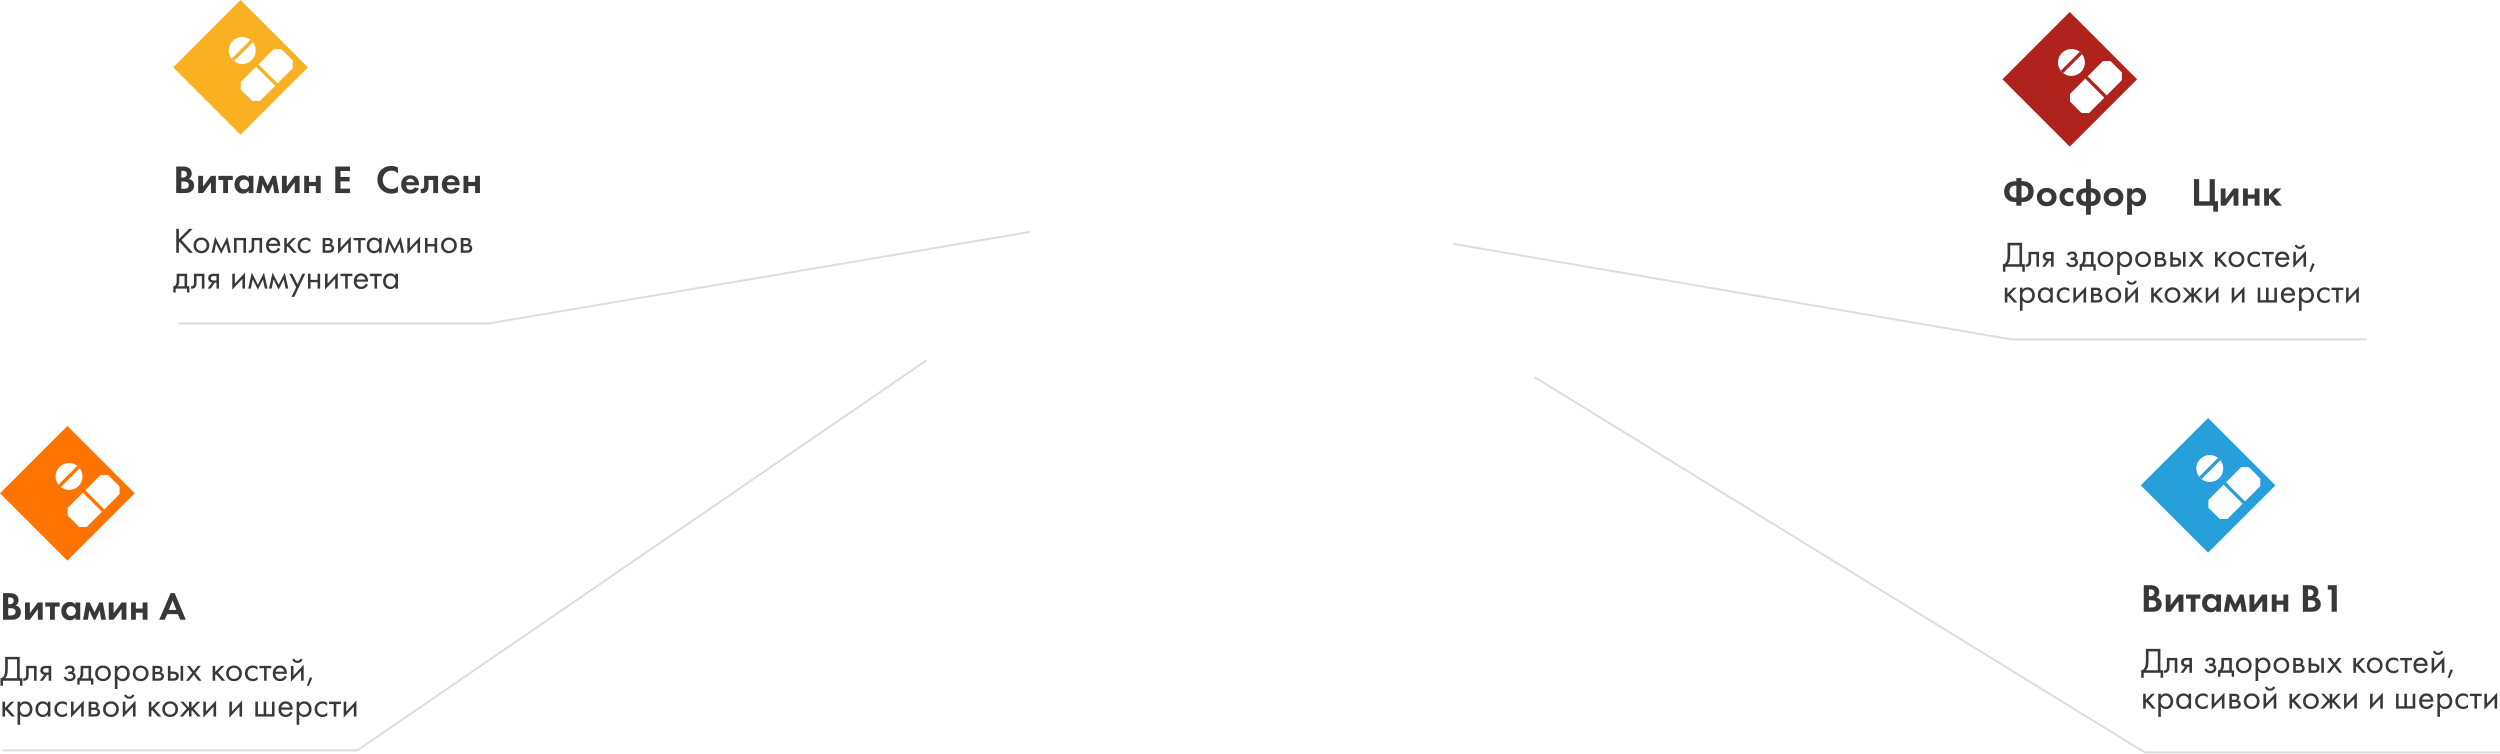<?xml version="1.0" encoding="UTF-8"?> <svg xmlns="http://www.w3.org/2000/svg" width="1256" height="379" viewBox="0 0 1256 379" fill="none"><path d="M1008.59 121.994H1015.9V132.74H1017.27V136.52H1016.01V134H1007.51V136.52H1006.25V132.74C1006.66 132.752 1007.03 132.608 1007.37 132.308C1007.7 131.996 1007.97 131.6 1008.16 131.12C1008.45 130.388 1008.59 129.338 1008.59 127.97V121.994ZM1009.92 123.254V127.97C1009.92 129.446 1009.78 130.562 1009.49 131.318C1009.29 131.858 1008.98 132.332 1008.57 132.74H1014.57V123.254H1009.92ZM1024.39 126.53V134H1023.09V127.718H1020.43V131.084C1020.43 132.056 1020.24 132.776 1019.85 133.244C1019.42 133.772 1018.82 134.036 1018.05 134.036C1017.96 134.036 1017.83 134.024 1017.66 134V132.812C1017.78 132.836 1017.87 132.848 1017.95 132.848C1018.37 132.848 1018.68 132.686 1018.88 132.362C1019.05 132.098 1019.13 131.672 1019.13 131.084V126.53H1024.39ZM1025.98 134L1028.3 130.922C1028.23 130.922 1028.13 130.91 1027.99 130.886C1027.87 130.862 1027.69 130.802 1027.45 130.706C1027.21 130.61 1027.02 130.484 1026.86 130.328C1026.46 129.956 1026.27 129.458 1026.27 128.834C1026.27 128.126 1026.49 127.568 1026.93 127.16C1027.38 126.74 1028.11 126.53 1029.13 126.53H1031.74V134H1030.44V130.994H1029.65L1027.53 134H1025.98ZM1030.44 129.914V127.682H1029.24C1028.67 127.682 1028.28 127.748 1028.07 127.88C1027.75 128.084 1027.6 128.39 1027.6 128.798C1027.6 129.206 1027.75 129.506 1028.07 129.698C1028.29 129.842 1028.68 129.914 1029.22 129.914H1030.44ZM1039.36 128.438L1038.46 127.7C1038.75 127.28 1039.07 126.968 1039.42 126.764C1039.88 126.488 1040.43 126.35 1041.05 126.35C1041.81 126.35 1042.4 126.524 1042.82 126.872C1043.25 127.244 1043.47 127.718 1043.47 128.294C1043.47 128.99 1043.18 129.512 1042.62 129.86C1042.98 129.944 1043.27 130.106 1043.48 130.346C1043.83 130.718 1044.01 131.174 1044.01 131.714C1044.01 132.518 1043.68 133.16 1043.03 133.64C1042.51 134.024 1041.8 134.216 1040.91 134.216C1040.12 134.216 1039.45 134.006 1038.91 133.586C1038.5 133.286 1038.17 132.86 1037.92 132.308L1039.04 131.84C1039.17 132.176 1039.39 132.458 1039.7 132.686C1040.04 132.938 1040.45 133.064 1040.93 133.064C1041.49 133.064 1041.91 132.968 1042.19 132.776C1042.54 132.548 1042.71 132.2 1042.71 131.732C1042.71 131.348 1042.56 131.06 1042.26 130.868C1042.01 130.7 1041.6 130.616 1041.04 130.616H1040.28V129.428H1040.91C1041.37 129.428 1041.69 129.362 1041.88 129.23C1042.15 129.062 1042.28 128.834 1042.28 128.546C1042.28 128.21 1042.17 127.952 1041.95 127.772C1041.75 127.592 1041.43 127.502 1041 127.502C1040.63 127.502 1040.29 127.598 1039.97 127.79C1039.71 127.958 1039.51 128.174 1039.36 128.438ZM1046.52 126.53H1051.78V132.812H1052.9V135.98H1051.71V134H1046.02V135.98H1044.83V132.812C1045.46 132.8 1045.92 132.476 1046.22 131.84C1046.42 131.42 1046.52 130.76 1046.52 129.86V126.53ZM1050.48 132.812V127.718H1047.82V130.526C1047.82 131.522 1047.52 132.284 1046.92 132.812H1050.48ZM1060.58 133.1C1059.84 133.844 1058.9 134.216 1057.76 134.216C1056.62 134.216 1055.67 133.844 1054.91 133.1C1054.17 132.356 1053.8 131.42 1053.8 130.292C1053.8 129.152 1054.17 128.21 1054.91 127.466C1055.67 126.722 1056.62 126.35 1057.76 126.35C1058.9 126.35 1059.84 126.722 1060.58 127.466C1061.34 128.21 1061.72 129.152 1061.72 130.292C1061.72 131.42 1061.34 132.356 1060.58 133.1ZM1059.61 128.24C1059.11 127.748 1058.49 127.502 1057.76 127.502C1057.02 127.502 1056.4 127.754 1055.88 128.258C1055.38 128.75 1055.13 129.428 1055.13 130.292C1055.13 131.156 1055.39 131.834 1055.9 132.326C1056.42 132.818 1057.04 133.064 1057.76 133.064C1058.48 133.064 1059.09 132.818 1059.61 132.326C1060.13 131.834 1060.38 131.156 1060.38 130.292C1060.38 129.416 1060.13 128.732 1059.61 128.24ZM1065 132.956V138.14H1063.7V126.53H1065V127.574C1065.66 126.758 1066.51 126.35 1067.55 126.35C1068.67 126.35 1069.55 126.746 1070.2 127.538C1070.86 128.318 1071.19 129.242 1071.19 130.31C1071.19 131.39 1070.87 132.314 1070.22 133.082C1069.57 133.838 1068.7 134.216 1067.61 134.216C1066.52 134.216 1065.65 133.796 1065 132.956ZM1067.43 133.064C1068.16 133.064 1068.75 132.8 1069.19 132.272C1069.64 131.732 1069.86 131.078 1069.86 130.31C1069.86 129.446 1069.61 128.762 1069.12 128.258C1068.63 127.754 1068.06 127.502 1067.41 127.502C1066.76 127.502 1066.19 127.754 1065.68 128.258C1065.18 128.762 1064.93 129.44 1064.93 130.292C1064.93 131.072 1065.15 131.732 1065.61 132.272C1066.08 132.8 1066.68 133.064 1067.43 133.064ZM1079.5 133.1C1078.75 133.844 1077.81 134.216 1076.67 134.216C1075.53 134.216 1074.58 133.844 1073.83 133.1C1073.08 132.356 1072.71 131.42 1072.71 130.292C1072.71 129.152 1073.08 128.21 1073.83 127.466C1074.58 126.722 1075.53 126.35 1076.67 126.35C1077.81 126.35 1078.75 126.722 1079.5 127.466C1080.25 128.21 1080.63 129.152 1080.63 130.292C1080.63 131.42 1080.25 132.356 1079.5 133.1ZM1078.52 128.24C1078.02 127.748 1077.4 127.502 1076.67 127.502C1075.94 127.502 1075.31 127.754 1074.8 128.258C1074.29 128.75 1074.04 129.428 1074.04 130.292C1074.04 131.156 1074.3 131.834 1074.82 132.326C1075.33 132.818 1075.95 133.064 1076.67 133.064C1077.39 133.064 1078.01 132.818 1078.52 132.326C1079.04 131.834 1079.3 131.156 1079.3 130.292C1079.3 129.416 1079.04 128.732 1078.52 128.24ZM1082.62 126.53H1085.44C1086.13 126.53 1086.65 126.674 1087.01 126.962C1087.44 127.31 1087.66 127.778 1087.66 128.366C1087.66 129.014 1087.39 129.512 1086.85 129.86C1087.22 129.956 1087.53 130.124 1087.78 130.364C1088.18 130.748 1088.38 131.228 1088.38 131.804C1088.38 132.524 1088.12 133.088 1087.6 133.496C1087.16 133.832 1086.57 134 1085.84 134H1082.62V126.53ZM1083.91 129.572H1085.28C1085.63 129.572 1085.9 129.5 1086.11 129.356C1086.35 129.176 1086.47 128.918 1086.47 128.582C1086.47 128.282 1086.35 128.042 1086.11 127.862C1085.93 127.742 1085.58 127.682 1085.06 127.682H1083.91V129.572ZM1083.91 132.848H1085.51C1086.07 132.848 1086.46 132.764 1086.68 132.596C1086.97 132.38 1087.12 132.104 1087.12 131.768C1087.12 131.408 1086.99 131.126 1086.74 130.922C1086.51 130.742 1086.12 130.652 1085.57 130.652H1083.91V132.848ZM1090.35 134V126.53H1091.65V129.392H1092.98C1094.01 129.392 1094.77 129.638 1095.25 130.13C1095.63 130.514 1095.82 131.036 1095.82 131.696C1095.82 132.392 1095.6 132.95 1095.16 133.37C1094.71 133.79 1093.98 134 1092.96 134H1090.35ZM1091.65 132.848H1092.85C1093.39 132.848 1093.78 132.782 1094 132.65C1094.33 132.434 1094.49 132.116 1094.49 131.696C1094.49 131.264 1094.33 130.952 1094.02 130.76C1093.81 130.616 1093.42 130.544 1092.87 130.544H1091.65V132.848ZM1096.72 134V126.53H1098.02V134H1096.72ZM1099.38 134L1102.56 130.004L1099.85 126.53H1101.43L1103.36 129.068L1105.32 126.53H1106.9L1104.17 130.022L1107.26 134H1105.68L1103.32 130.958L1100.96 134H1099.38ZM1112.83 126.53H1114.13V129.59L1117.15 126.53H1118.74L1115.5 129.86L1119.13 134H1117.44L1114.53 130.724L1114.13 131.102V134H1112.83V126.53ZM1126.39 133.1C1125.65 133.844 1124.71 134.216 1123.57 134.216C1122.43 134.216 1121.48 133.844 1120.72 133.1C1119.98 132.356 1119.61 131.42 1119.61 130.292C1119.61 129.152 1119.98 128.21 1120.72 127.466C1121.48 126.722 1122.43 126.35 1123.57 126.35C1124.71 126.35 1125.65 126.722 1126.39 127.466C1127.15 128.21 1127.53 129.152 1127.53 130.292C1127.53 131.42 1127.15 132.356 1126.39 133.1ZM1125.42 128.24C1124.92 127.748 1124.3 127.502 1123.57 127.502C1122.84 127.502 1122.21 127.754 1121.7 128.258C1121.19 128.75 1120.94 129.428 1120.94 130.292C1120.94 131.156 1121.2 131.834 1121.71 132.326C1122.23 132.818 1122.85 133.064 1123.57 133.064C1124.29 133.064 1124.91 132.818 1125.42 132.326C1125.94 131.834 1126.2 131.156 1126.2 130.292C1126.2 129.416 1125.94 128.732 1125.42 128.24ZM1135.37 127.07V128.618C1134.78 127.874 1134 127.502 1133.03 127.502C1132.29 127.502 1131.67 127.754 1131.15 128.258C1130.64 128.75 1130.38 129.428 1130.38 130.292C1130.38 131.156 1130.64 131.834 1131.15 132.326C1131.67 132.818 1132.29 133.064 1133.01 133.064C1133.97 133.064 1134.77 132.674 1135.42 131.894V133.442C1134.71 133.958 1133.92 134.216 1133.04 134.216C1131.88 134.216 1130.92 133.85 1130.16 133.118C1129.42 132.374 1129.05 131.438 1129.05 130.31C1129.05 129.17 1129.43 128.228 1130.18 127.484C1130.94 126.728 1131.89 126.35 1133.04 126.35C1133.91 126.35 1134.68 126.59 1135.37 127.07ZM1142.3 127.718H1139.96V134H1138.67V127.718H1136.33V126.53H1142.3V127.718ZM1149.03 131.498L1150.11 132.092C1149.86 132.572 1149.56 132.974 1149.2 133.298C1148.51 133.91 1147.68 134.216 1146.71 134.216C1145.7 134.216 1144.83 133.892 1144.1 133.244C1143.38 132.584 1143.02 131.606 1143.02 130.31C1143.02 129.17 1143.35 128.228 1143.99 127.484C1144.65 126.728 1145.54 126.35 1146.64 126.35C1147.89 126.35 1148.83 126.806 1149.47 127.718C1149.97 128.438 1150.2 129.374 1150.17 130.526H1144.35C1144.37 131.282 1144.6 131.894 1145.06 132.362C1145.51 132.83 1146.07 133.064 1146.73 133.064C1147.32 133.064 1147.83 132.884 1148.26 132.524C1148.6 132.236 1148.85 131.894 1149.03 131.498ZM1144.44 129.446H1148.84C1148.73 128.858 1148.47 128.39 1148.06 128.042C1147.67 127.682 1147.19 127.502 1146.64 127.502C1146.1 127.502 1145.62 127.688 1145.2 128.06C1144.79 128.42 1144.54 128.882 1144.44 129.446ZM1152.16 126.53H1153.45V131.462L1158.56 125.954V134H1157.27V129.014L1152.16 134.522V126.53ZM1152.8 123.308L1153.88 122.894C1154.1 123.614 1154.61 123.974 1155.41 123.974C1156.22 123.974 1156.73 123.614 1156.94 122.894L1158.02 123.308C1157.83 123.848 1157.5 124.274 1157.03 124.586C1156.58 124.898 1156.04 125.054 1155.41 125.054C1154.79 125.054 1154.24 124.898 1153.78 124.586C1153.32 124.274 1153 123.848 1152.8 123.308ZM1160.22 136.394L1161.7 132.236L1162.89 132.668L1161.07 136.736L1160.22 136.394ZM1007.22 144.53H1008.52V147.59L1011.54 144.53H1013.13L1009.89 147.86L1013.52 152H1011.83L1008.92 148.724L1008.52 149.102V152H1007.22V144.53ZM1016.11 150.956V156.14H1014.82V144.53H1016.11V145.574C1016.77 144.758 1017.63 144.35 1018.67 144.35C1019.79 144.35 1020.67 144.746 1021.32 145.538C1021.98 146.318 1022.31 147.242 1022.31 148.31C1022.31 149.39 1021.98 150.314 1021.33 151.082C1020.69 151.838 1019.82 152.216 1018.72 152.216C1017.63 152.216 1016.76 151.796 1016.11 150.956ZM1018.54 151.064C1019.28 151.064 1019.86 150.8 1020.31 150.272C1020.75 149.732 1020.97 149.078 1020.97 148.31C1020.97 147.446 1020.73 146.762 1020.24 146.258C1019.74 145.754 1019.17 145.502 1018.53 145.502C1017.88 145.502 1017.3 145.754 1016.8 146.258C1016.29 146.762 1016.04 147.44 1016.04 148.292C1016.04 149.072 1016.27 149.732 1016.73 150.272C1017.19 150.8 1017.8 151.064 1018.54 151.064ZM1030.02 145.592V144.53H1031.31V152H1030.02V150.956C1029.37 151.796 1028.52 152.216 1027.46 152.216C1026.45 152.216 1025.59 151.868 1024.89 151.172C1024.18 150.476 1023.82 149.504 1023.82 148.256C1023.82 147.032 1024.17 146.078 1024.87 145.394C1025.58 144.698 1026.44 144.35 1027.46 144.35C1028.54 144.35 1029.39 144.764 1030.02 145.592ZM1027.6 145.502C1026.92 145.502 1026.34 145.748 1025.86 146.24C1025.39 146.72 1025.16 147.392 1025.16 148.256C1025.16 149.084 1025.37 149.762 1025.8 150.29C1026.25 150.806 1026.85 151.064 1027.6 151.064C1028.36 151.064 1028.96 150.794 1029.4 150.254C1029.86 149.714 1030.09 149.054 1030.09 148.274C1030.09 147.386 1029.84 146.702 1029.33 146.222C1028.83 145.742 1028.25 145.502 1027.6 145.502ZM1039.62 145.07V146.618C1039.03 145.874 1038.25 145.502 1037.28 145.502C1036.54 145.502 1035.92 145.754 1035.4 146.258C1034.89 146.75 1034.63 147.428 1034.63 148.292C1034.63 149.156 1034.89 149.834 1035.4 150.326C1035.92 150.818 1036.54 151.064 1037.26 151.064C1038.22 151.064 1039.02 150.674 1039.67 149.894V151.442C1038.96 151.958 1038.17 152.216 1037.29 152.216C1036.13 152.216 1035.17 151.85 1034.41 151.118C1033.67 150.374 1033.3 149.438 1033.3 148.31C1033.3 147.17 1033.68 146.228 1034.43 145.484C1035.19 144.728 1036.14 144.35 1037.29 144.35C1038.16 144.35 1038.93 144.59 1039.62 145.07ZM1041.66 144.53H1042.96V149.462L1048.07 143.954V152H1046.77V147.014L1041.66 152.522V144.53ZM1050.52 144.53H1053.34C1054.03 144.53 1054.55 144.674 1054.91 144.962C1055.34 145.31 1055.56 145.778 1055.56 146.366C1055.56 147.014 1055.29 147.512 1054.75 147.86C1055.12 147.956 1055.43 148.124 1055.68 148.364C1056.08 148.748 1056.28 149.228 1056.28 149.804C1056.28 150.524 1056.02 151.088 1055.5 151.496C1055.06 151.832 1054.47 152 1053.74 152H1050.52V144.53ZM1051.81 147.572H1053.18C1053.53 147.572 1053.81 147.5 1054.01 147.356C1054.25 147.176 1054.37 146.918 1054.37 146.582C1054.37 146.282 1054.25 146.042 1054.01 145.862C1053.83 145.742 1053.48 145.682 1052.97 145.682H1051.81V147.572ZM1051.81 150.848H1053.42C1053.97 150.848 1054.36 150.764 1054.59 150.596C1054.87 150.38 1055.02 150.104 1055.02 149.768C1055.02 149.408 1054.89 149.126 1054.64 148.922C1054.41 148.742 1054.02 148.652 1053.47 148.652H1051.81V150.848ZM1064.57 151.1C1063.83 151.844 1062.89 152.216 1061.75 152.216C1060.61 152.216 1059.66 151.844 1058.9 151.1C1058.16 150.356 1057.79 149.42 1057.79 148.292C1057.79 147.152 1058.16 146.21 1058.9 145.466C1059.66 144.722 1060.61 144.35 1061.75 144.35C1062.89 144.35 1063.83 144.722 1064.57 145.466C1065.33 146.21 1065.71 147.152 1065.71 148.292C1065.71 149.42 1065.33 150.356 1064.57 151.1ZM1063.6 146.24C1063.1 145.748 1062.48 145.502 1061.75 145.502C1061.01 145.502 1060.39 145.754 1059.87 146.258C1059.37 146.75 1059.12 147.428 1059.12 148.292C1059.12 149.156 1059.38 149.834 1059.89 150.326C1060.41 150.818 1061.03 151.064 1061.75 151.064C1062.47 151.064 1063.08 150.818 1063.6 150.326C1064.12 149.834 1064.37 149.156 1064.37 148.292C1064.37 147.416 1064.12 146.732 1063.6 146.24ZM1067.69 144.53H1068.99V149.462L1074.1 143.954V152H1072.8V147.014L1067.69 152.522V144.53ZM1068.34 141.308L1069.42 140.894C1069.64 141.614 1070.15 141.974 1070.95 141.974C1071.75 141.974 1072.26 141.614 1072.48 140.894L1073.56 141.308C1073.37 141.848 1073.04 142.274 1072.57 142.586C1072.11 142.898 1071.57 143.054 1070.95 143.054C1070.33 143.054 1069.78 142.898 1069.31 142.586C1068.86 142.274 1068.53 141.848 1068.34 141.308ZM1080.75 144.53H1082.05V147.59L1085.07 144.53H1086.66L1083.42 147.86L1087.05 152H1085.36L1082.45 148.724L1082.05 149.102V152H1080.75V144.53ZM1094.31 151.1C1093.57 151.844 1092.63 152.216 1091.49 152.216C1090.35 152.216 1089.4 151.844 1088.64 151.1C1087.9 150.356 1087.53 149.42 1087.53 148.292C1087.53 147.152 1087.9 146.21 1088.64 145.466C1089.4 144.722 1090.35 144.35 1091.49 144.35C1092.63 144.35 1093.57 144.722 1094.31 145.466C1095.07 146.21 1095.45 147.152 1095.45 148.292C1095.45 149.42 1095.07 150.356 1094.31 151.1ZM1093.34 146.24C1092.84 145.748 1092.22 145.502 1091.49 145.502C1090.76 145.502 1090.13 145.754 1089.62 146.258C1089.11 146.75 1088.86 147.428 1088.86 148.292C1088.86 149.156 1089.12 149.834 1089.63 150.326C1090.15 150.818 1090.77 151.064 1091.49 151.064C1092.21 151.064 1092.83 150.818 1093.34 150.326C1093.86 149.834 1094.12 149.156 1094.12 148.292C1094.12 147.416 1093.86 146.732 1093.34 146.24ZM1100.93 144.53H1102.22V147.59L1105.03 144.53H1106.54L1103.3 147.986L1106.87 152H1105.25L1102.47 148.85L1102.22 149.102V152H1100.93V149.102L1100.67 148.85L1097.9 152H1096.28L1099.85 147.986L1096.61 144.53H1098.12L1100.93 147.59V144.53ZM1108.16 144.53H1109.45V149.462L1114.57 143.954V152H1113.27V147.014L1108.16 152.522V144.53ZM1121.22 144.53H1122.51V149.462L1127.63 143.954V152H1126.33V147.014L1121.22 152.522V144.53ZM1134.28 152V144.53H1135.57V150.812H1138.45V144.53H1139.75V150.812H1142.63V144.53H1143.93V152H1134.28ZM1151.92 149.498L1153 150.092C1152.74 150.572 1152.44 150.974 1152.08 151.298C1151.39 151.91 1150.57 152.216 1149.59 152.216C1148.59 152.216 1147.72 151.892 1146.98 151.244C1146.26 150.584 1145.9 149.606 1145.9 148.31C1145.9 147.17 1146.23 146.228 1146.88 145.484C1147.54 144.728 1148.42 144.35 1149.52 144.35C1150.77 144.35 1151.71 144.806 1152.35 145.718C1152.85 146.438 1153.09 147.374 1153.05 148.526H1147.24C1147.25 149.282 1147.48 149.894 1147.94 150.362C1148.39 150.83 1148.95 151.064 1149.61 151.064C1150.2 151.064 1150.71 150.884 1151.14 150.524C1151.48 150.236 1151.74 149.894 1151.92 149.498ZM1147.33 147.446H1151.72C1151.61 146.858 1151.35 146.39 1150.94 146.042C1150.55 145.682 1150.07 145.502 1149.52 145.502C1148.98 145.502 1148.5 145.688 1148.08 146.06C1147.67 146.42 1147.42 146.882 1147.33 147.446ZM1156.33 150.956V156.14H1155.04V144.53H1156.33V145.574C1156.99 144.758 1157.85 144.35 1158.89 144.35C1160.01 144.35 1160.89 144.746 1161.54 145.538C1162.2 146.318 1162.53 147.242 1162.53 148.31C1162.53 149.39 1162.2 150.314 1161.55 151.082C1160.91 151.838 1160.04 152.216 1158.94 152.216C1157.85 152.216 1156.98 151.796 1156.33 150.956ZM1158.76 151.064C1159.5 151.064 1160.08 150.8 1160.53 150.272C1160.97 149.732 1161.19 149.078 1161.19 148.31C1161.19 147.446 1160.95 146.762 1160.46 146.258C1159.96 145.754 1159.39 145.502 1158.75 145.502C1158.1 145.502 1157.52 145.754 1157.02 146.258C1156.51 146.762 1156.26 147.44 1156.26 148.292C1156.26 149.072 1156.49 149.732 1156.95 150.272C1157.41 150.8 1158.02 151.064 1158.76 151.064ZM1170.36 145.07V146.618C1169.78 145.874 1169 145.502 1168.02 145.502C1167.29 145.502 1166.67 145.754 1166.15 146.258C1165.64 146.75 1165.38 147.428 1165.38 148.292C1165.38 149.156 1165.64 149.834 1166.15 150.326C1166.67 150.818 1167.29 151.064 1168.01 151.064C1168.97 151.064 1169.77 150.674 1170.42 149.894V151.442C1169.71 151.958 1168.92 152.216 1168.04 152.216C1166.88 152.216 1165.92 151.85 1165.16 151.118C1164.42 150.374 1164.05 149.438 1164.05 148.31C1164.05 147.17 1164.42 146.228 1165.18 145.484C1165.94 144.728 1166.89 144.35 1168.04 144.35C1168.91 144.35 1169.68 144.59 1170.36 145.07ZM1177.3 145.718H1174.96V152H1173.67V145.718H1171.33V144.53H1177.3V145.718ZM1178.66 144.53H1179.96V149.462L1185.07 143.954V152H1183.78V147.014L1178.66 152.522V144.53Z" fill="#383838"></path><path d="M1013 103.344V101.504H1012.64C1011.08 101.504 1009.83 101.17 1008.88 100.504C1007.55 99.557 1006.88 98.144 1006.88 96.264C1006.88 94.384 1007.55 92.97 1008.88 92.024C1009.83 91.357 1011.08 91.024 1012.64 91.024H1013V89.464H1015.6V91.024H1015.96C1017.52 91.024 1018.77 91.357 1019.72 92.024C1021.05 92.97 1021.72 94.384 1021.72 96.264C1021.72 98.144 1021.05 99.557 1019.72 100.504C1018.77 101.17 1017.52 101.504 1015.96 101.504H1015.6V103.344H1013ZM1013 99.264V93.264H1012.6C1011.8 93.264 1011.15 93.45 1010.64 93.824C1009.92 94.357 1009.56 95.17 1009.56 96.264C1009.56 97.317 1009.92 98.13 1010.64 98.704C1011.12 99.077 1011.77 99.264 1012.6 99.264H1013ZM1015.6 93.264V99.264H1016C1016.84 99.264 1017.5 99.077 1017.98 98.704C1018.69 98.157 1019.04 97.344 1019.04 96.264C1019.04 95.157 1018.69 94.344 1017.98 93.824C1017.47 93.45 1016.81 93.264 1016 93.264H1015.6ZM1024.78 95.624C1025.66 94.81 1026.83 94.404 1028.28 94.404C1029.73 94.404 1030.9 94.81 1031.78 95.624C1032.75 96.504 1033.24 97.637 1033.24 99.024C1033.24 100.397 1032.75 101.524 1031.78 102.404C1030.9 103.217 1029.73 103.624 1028.28 103.624C1026.83 103.624 1025.66 103.217 1024.78 102.404C1023.81 101.524 1023.32 100.397 1023.32 99.024C1023.32 97.637 1023.81 96.504 1024.78 95.624ZM1026.54 100.744C1027.01 101.224 1027.59 101.464 1028.28 101.464C1028.97 101.464 1029.55 101.224 1030.02 100.744C1030.49 100.264 1030.72 99.69 1030.72 99.024C1030.72 98.344 1030.49 97.764 1030.02 97.284C1029.55 96.804 1028.97 96.564 1028.28 96.564C1027.59 96.564 1027.01 96.804 1026.54 97.284C1026.07 97.764 1025.84 98.344 1025.84 99.024C1025.84 99.69 1026.07 100.264 1026.54 100.744ZM1041.65 94.924V97.324C1041.1 96.817 1040.44 96.564 1039.65 96.564C1038.88 96.564 1038.28 96.804 1037.85 97.284C1037.42 97.75 1037.21 98.324 1037.21 99.004C1037.21 99.71 1037.44 100.297 1037.91 100.764C1038.39 101.23 1039 101.464 1039.73 101.464C1040.45 101.464 1041.09 101.21 1041.65 100.704V103.084C1040.93 103.444 1040.18 103.624 1039.41 103.624C1038.06 103.624 1036.95 103.204 1036.07 102.364C1035.15 101.497 1034.69 100.39 1034.69 99.044C1034.69 97.577 1035.19 96.404 1036.19 95.524C1037.03 94.777 1038.07 94.404 1039.31 94.404C1040.15 94.404 1040.93 94.577 1041.65 94.924ZM1048.01 107.924V103.464H1047.81C1046.58 103.464 1045.57 103.177 1044.77 102.604C1043.62 101.804 1043.05 100.604 1043.05 99.004C1043.05 97.43 1043.62 96.23 1044.77 95.404C1045.57 94.844 1046.58 94.564 1047.81 94.564H1048.01V90.004H1050.45V94.564H1050.65C1051.89 94.564 1052.9 94.844 1053.69 95.404C1054.83 96.23 1055.41 97.43 1055.41 99.004C1055.41 100.604 1054.83 101.804 1053.69 102.604C1052.89 103.177 1051.87 103.464 1050.65 103.464H1050.45V107.924H1048.01ZM1048.01 101.304V96.724C1047.41 96.697 1046.89 96.83 1046.47 97.124C1045.87 97.537 1045.57 98.164 1045.57 99.004C1045.57 99.87 1045.86 100.497 1046.45 100.884C1046.85 101.164 1047.37 101.304 1048.01 101.304ZM1050.45 96.724V101.304C1051.09 101.304 1051.61 101.164 1052.01 100.884C1052.59 100.497 1052.89 99.87 1052.89 99.004C1052.89 98.164 1052.59 97.537 1051.99 97.124C1051.56 96.83 1051.05 96.697 1050.45 96.724ZM1058.32 95.624C1059.2 94.81 1060.36 94.404 1061.82 94.404C1063.27 94.404 1064.44 94.81 1065.32 95.624C1066.29 96.504 1066.78 97.637 1066.78 99.024C1066.78 100.397 1066.29 101.524 1065.32 102.404C1064.44 103.217 1063.27 103.624 1061.82 103.624C1060.36 103.624 1059.2 103.217 1058.32 102.404C1057.34 101.524 1056.86 100.397 1056.86 99.024C1056.86 97.637 1057.34 96.504 1058.32 95.624ZM1060.08 100.744C1060.54 101.224 1061.12 101.464 1061.82 101.464C1062.51 101.464 1063.09 101.224 1063.56 100.744C1064.02 100.264 1064.26 99.69 1064.26 99.024C1064.26 98.344 1064.02 97.764 1063.56 97.284C1063.09 96.804 1062.51 96.564 1061.82 96.564C1061.12 96.564 1060.54 96.804 1060.08 97.284C1059.61 97.764 1059.38 98.344 1059.38 99.024C1059.38 99.69 1059.61 100.264 1060.08 100.744ZM1071.1 102.224V107.924H1068.66V94.684H1071.1V95.804C1071.76 94.87 1072.7 94.404 1073.92 94.404C1075.12 94.404 1076.11 94.79 1076.88 95.564C1077.75 96.43 1078.18 97.577 1078.18 99.004C1078.18 100.47 1077.73 101.637 1076.82 102.504C1076.02 103.25 1075.04 103.624 1073.88 103.624C1072.72 103.624 1071.8 103.157 1071.1 102.224ZM1073.26 96.564C1072.64 96.564 1072.11 96.757 1071.68 97.144C1071.14 97.61 1070.86 98.23 1070.86 99.004C1070.86 99.79 1071.13 100.417 1071.66 100.884C1072.1 101.27 1072.64 101.464 1073.26 101.464C1073.92 101.464 1074.46 101.257 1074.9 100.844C1075.41 100.377 1075.66 99.764 1075.66 99.004C1075.66 98.257 1075.42 97.65 1074.92 97.184C1074.47 96.77 1073.92 96.564 1073.26 96.564Z" fill="#383838"></path><path d="M1102.25 103.344V90.004H1104.85V101.104H1110.13V90.004H1112.73V101.104H1114.33V106.344H1111.93V103.344H1102.25ZM1115.7 94.684H1118.14V100.024L1122.14 94.684H1124.58V103.344H1122.14V98.004L1118.14 103.344H1115.7V94.684ZM1126.89 103.344V94.684H1129.33V97.744H1132.73V94.684H1135.17V103.344H1132.73V99.824H1129.33V103.344H1126.89ZM1137.49 94.684H1139.93V98.044L1143.17 94.684H1146.21L1142.29 98.544L1146.41 103.344H1143.29L1140.29 99.764L1139.93 100.124V103.344H1137.49V94.684Z" fill="#383838"></path><path d="M1073.68 39.84L1039.84 6L1006 39.84L1039.84 73.679L1073.68 39.84Z" fill="#AF231C"></path><path d="M1060.32 30.68L1066.06 36.422V40.25L1058.41 47.908L1048.84 38.338L1056.49 30.68H1060.32Z" fill="white"></path><path d="M1047.64 39.531L1057.21 49.101L1049.55 56.759C1048.05 56.759 1047.22 56.759 1045.72 56.759L1039.98 51.017V47.189L1047.64 39.531Z" fill="white"></path><path d="M1040.68 38.145C1044.42 38.145 1047.45 35.115 1047.45 31.377C1047.45 27.64 1044.42 24.609 1040.68 24.609C1036.94 24.609 1033.91 27.64 1033.91 31.377C1033.91 35.115 1036.94 38.145 1040.68 38.145Z" fill="white"></path><path d="M1044.87 25.991L1035.3 35.562L1036.49 36.759L1046.06 27.188L1044.87 25.991Z" fill="#AF231C"></path><path d="M1078.09 325.994H1085.4V336.74H1086.77V340.52H1085.51V338H1077.01V340.52H1075.75V336.74C1076.16 336.752 1076.53 336.608 1076.87 336.308C1077.2 335.996 1077.47 335.6 1077.66 335.12C1077.95 334.388 1078.09 333.338 1078.09 331.97V325.994ZM1079.42 327.254V331.97C1079.42 333.446 1079.28 334.562 1078.99 335.318C1078.79 335.858 1078.48 336.332 1078.07 336.74H1084.07V327.254H1079.42ZM1093.89 330.53V338H1092.59V331.718H1089.93V335.084C1089.93 336.056 1089.74 336.776 1089.35 337.244C1088.92 337.772 1088.32 338.036 1087.55 338.036C1087.46 338.036 1087.33 338.024 1087.16 338V336.812C1087.28 336.836 1087.37 336.848 1087.45 336.848C1087.87 336.848 1088.18 336.686 1088.38 336.362C1088.55 336.098 1088.63 335.672 1088.63 335.084V330.53H1093.89ZM1095.48 338L1097.8 334.922C1097.73 334.922 1097.63 334.91 1097.49 334.886C1097.37 334.862 1097.19 334.802 1096.95 334.706C1096.71 334.61 1096.52 334.484 1096.36 334.328C1095.96 333.956 1095.77 333.458 1095.77 332.834C1095.77 332.126 1095.99 331.568 1096.43 331.16C1096.88 330.74 1097.61 330.53 1098.63 330.53H1101.24V338H1099.94V334.994H1099.15L1097.03 338H1095.48ZM1099.94 333.914V331.682H1098.74C1098.17 331.682 1097.78 331.748 1097.57 331.88C1097.25 332.084 1097.1 332.39 1097.1 332.798C1097.1 333.206 1097.25 333.506 1097.57 333.698C1097.79 333.842 1098.18 333.914 1098.72 333.914H1099.94ZM1108.86 332.438L1107.96 331.7C1108.25 331.28 1108.57 330.968 1108.92 330.764C1109.38 330.488 1109.93 330.35 1110.55 330.35C1111.31 330.35 1111.9 330.524 1112.32 330.872C1112.75 331.244 1112.97 331.718 1112.97 332.294C1112.97 332.99 1112.68 333.512 1112.12 333.86C1112.48 333.944 1112.77 334.106 1112.98 334.346C1113.33 334.718 1113.51 335.174 1113.51 335.714C1113.51 336.518 1113.18 337.16 1112.53 337.64C1112.01 338.024 1111.3 338.216 1110.41 338.216C1109.62 338.216 1108.95 338.006 1108.41 337.586C1108 337.286 1107.67 336.86 1107.42 336.308L1108.54 335.84C1108.67 336.176 1108.89 336.458 1109.2 336.686C1109.54 336.938 1109.95 337.064 1110.43 337.064C1110.99 337.064 1111.41 336.968 1111.69 336.776C1112.04 336.548 1112.21 336.2 1112.21 335.732C1112.21 335.348 1112.06 335.06 1111.76 334.868C1111.51 334.7 1111.1 334.616 1110.54 334.616H1109.78V333.428H1110.41C1110.87 333.428 1111.19 333.362 1111.38 333.23C1111.65 333.062 1111.78 332.834 1111.78 332.546C1111.78 332.21 1111.67 331.952 1111.45 331.772C1111.25 331.592 1110.93 331.502 1110.5 331.502C1110.13 331.502 1109.79 331.598 1109.47 331.79C1109.21 331.958 1109.01 332.174 1108.86 332.438ZM1116.02 330.53H1121.28V336.812H1122.4V339.98H1121.21V338H1115.52V339.98H1114.33V336.812C1114.96 336.8 1115.42 336.476 1115.72 335.84C1115.92 335.42 1116.02 334.76 1116.02 333.86V330.53ZM1119.98 336.812V331.718H1117.32V334.526C1117.32 335.522 1117.02 336.284 1116.42 336.812H1119.98ZM1130.08 337.1C1129.34 337.844 1128.4 338.216 1127.26 338.216C1126.12 338.216 1125.17 337.844 1124.41 337.1C1123.67 336.356 1123.3 335.42 1123.3 334.292C1123.3 333.152 1123.67 332.21 1124.41 331.466C1125.17 330.722 1126.12 330.35 1127.26 330.35C1128.4 330.35 1129.34 330.722 1130.08 331.466C1130.84 332.21 1131.22 333.152 1131.22 334.292C1131.22 335.42 1130.84 336.356 1130.08 337.1ZM1129.11 332.24C1128.61 331.748 1127.99 331.502 1127.26 331.502C1126.52 331.502 1125.9 331.754 1125.38 332.258C1124.88 332.75 1124.63 333.428 1124.63 334.292C1124.63 335.156 1124.89 335.834 1125.4 336.326C1125.92 336.818 1126.54 337.064 1127.26 337.064C1127.98 337.064 1128.59 336.818 1129.11 336.326C1129.63 335.834 1129.88 335.156 1129.88 334.292C1129.88 333.416 1129.63 332.732 1129.11 332.24ZM1134.5 336.956V342.14H1133.2V330.53H1134.5V331.574C1135.16 330.758 1136.01 330.35 1137.05 330.35C1138.17 330.35 1139.05 330.746 1139.7 331.538C1140.36 332.318 1140.69 333.242 1140.69 334.31C1140.69 335.39 1140.37 336.314 1139.72 337.082C1139.07 337.838 1138.2 338.216 1137.11 338.216C1136.02 338.216 1135.15 337.796 1134.5 336.956ZM1136.93 337.064C1137.66 337.064 1138.25 336.8 1138.69 336.272C1139.14 335.732 1139.36 335.078 1139.36 334.31C1139.36 333.446 1139.11 332.762 1138.62 332.258C1138.13 331.754 1137.56 331.502 1136.91 331.502C1136.26 331.502 1135.69 331.754 1135.18 332.258C1134.68 332.762 1134.43 333.44 1134.43 334.292C1134.43 335.072 1134.65 335.732 1135.11 336.272C1135.58 336.8 1136.18 337.064 1136.93 337.064ZM1149 337.1C1148.25 337.844 1147.31 338.216 1146.17 338.216C1145.03 338.216 1144.08 337.844 1143.33 337.1C1142.58 336.356 1142.21 335.42 1142.21 334.292C1142.21 333.152 1142.58 332.21 1143.33 331.466C1144.08 330.722 1145.03 330.35 1146.17 330.35C1147.31 330.35 1148.25 330.722 1149 331.466C1149.75 332.21 1150.13 333.152 1150.13 334.292C1150.13 335.42 1149.75 336.356 1149 337.1ZM1148.02 332.24C1147.52 331.748 1146.9 331.502 1146.17 331.502C1145.44 331.502 1144.81 331.754 1144.3 332.258C1143.79 332.75 1143.54 333.428 1143.54 334.292C1143.54 335.156 1143.8 335.834 1144.32 336.326C1144.83 336.818 1145.45 337.064 1146.17 337.064C1146.89 337.064 1147.51 336.818 1148.02 336.326C1148.54 335.834 1148.8 335.156 1148.8 334.292C1148.8 333.416 1148.54 332.732 1148.02 332.24ZM1152.12 330.53H1154.94C1155.63 330.53 1156.15 330.674 1156.51 330.962C1156.94 331.31 1157.16 331.778 1157.16 332.366C1157.16 333.014 1156.89 333.512 1156.35 333.86C1156.72 333.956 1157.03 334.124 1157.28 334.364C1157.68 334.748 1157.88 335.228 1157.88 335.804C1157.88 336.524 1157.62 337.088 1157.1 337.496C1156.66 337.832 1156.07 338 1155.34 338H1152.12V330.53ZM1153.41 333.572H1154.78C1155.13 333.572 1155.4 333.5 1155.61 333.356C1155.85 333.176 1155.97 332.918 1155.97 332.582C1155.97 332.282 1155.85 332.042 1155.61 331.862C1155.43 331.742 1155.08 331.682 1154.56 331.682H1153.41V333.572ZM1153.41 336.848H1155.01C1155.57 336.848 1155.96 336.764 1156.18 336.596C1156.47 336.38 1156.62 336.104 1156.62 335.768C1156.62 335.408 1156.49 335.126 1156.24 334.922C1156.01 334.742 1155.62 334.652 1155.07 334.652H1153.41V336.848ZM1159.85 338V330.53H1161.15V333.392H1162.48C1163.51 333.392 1164.27 333.638 1164.75 334.13C1165.13 334.514 1165.32 335.036 1165.32 335.696C1165.32 336.392 1165.1 336.95 1164.66 337.37C1164.21 337.79 1163.48 338 1162.46 338H1159.85ZM1161.15 336.848H1162.35C1162.89 336.848 1163.28 336.782 1163.5 336.65C1163.83 336.434 1163.99 336.116 1163.99 335.696C1163.99 335.264 1163.83 334.952 1163.52 334.76C1163.31 334.616 1162.92 334.544 1162.37 334.544H1161.15V336.848ZM1166.22 338V330.53H1167.52V338H1166.22ZM1168.88 338L1172.06 334.004L1169.35 330.53H1170.93L1172.86 333.068L1174.82 330.53H1176.4L1173.67 334.022L1176.76 338H1175.18L1172.82 334.958L1170.46 338H1168.88ZM1182.33 330.53H1183.63V333.59L1186.65 330.53H1188.24L1185 333.86L1188.63 338H1186.94L1184.03 334.724L1183.63 335.102V338H1182.33V330.53ZM1195.89 337.1C1195.15 337.844 1194.21 338.216 1193.07 338.216C1191.93 338.216 1190.98 337.844 1190.22 337.1C1189.48 336.356 1189.11 335.42 1189.11 334.292C1189.11 333.152 1189.48 332.21 1190.22 331.466C1190.98 330.722 1191.93 330.35 1193.07 330.35C1194.21 330.35 1195.15 330.722 1195.89 331.466C1196.65 332.21 1197.03 333.152 1197.03 334.292C1197.03 335.42 1196.65 336.356 1195.89 337.1ZM1194.92 332.24C1194.42 331.748 1193.8 331.502 1193.07 331.502C1192.34 331.502 1191.71 331.754 1191.2 332.258C1190.69 332.75 1190.44 333.428 1190.44 334.292C1190.44 335.156 1190.7 335.834 1191.21 336.326C1191.73 336.818 1192.35 337.064 1193.07 337.064C1193.79 337.064 1194.41 336.818 1194.92 336.326C1195.44 335.834 1195.7 335.156 1195.7 334.292C1195.7 333.416 1195.44 332.732 1194.92 332.24ZM1204.87 331.07V332.618C1204.28 331.874 1203.5 331.502 1202.53 331.502C1201.79 331.502 1201.17 331.754 1200.65 332.258C1200.14 332.75 1199.88 333.428 1199.88 334.292C1199.88 335.156 1200.14 335.834 1200.65 336.326C1201.17 336.818 1201.79 337.064 1202.51 337.064C1203.47 337.064 1204.27 336.674 1204.92 335.894V337.442C1204.21 337.958 1203.42 338.216 1202.54 338.216C1201.38 338.216 1200.42 337.85 1199.66 337.118C1198.92 336.374 1198.55 335.438 1198.55 334.31C1198.55 333.17 1198.93 332.228 1199.68 331.484C1200.44 330.728 1201.39 330.35 1202.54 330.35C1203.41 330.35 1204.18 330.59 1204.87 331.07ZM1211.8 331.718H1209.46V338H1208.17V331.718H1205.83V330.53H1211.8V331.718ZM1218.53 335.498L1219.61 336.092C1219.36 336.572 1219.06 336.974 1218.7 337.298C1218.01 337.91 1217.18 338.216 1216.21 338.216C1215.2 338.216 1214.33 337.892 1213.6 337.244C1212.88 336.584 1212.52 335.606 1212.52 334.31C1212.52 333.17 1212.85 332.228 1213.49 331.484C1214.15 330.728 1215.04 330.35 1216.14 330.35C1217.39 330.35 1218.33 330.806 1218.97 331.718C1219.47 332.438 1219.7 333.374 1219.67 334.526H1213.85C1213.87 335.282 1214.1 335.894 1214.56 336.362C1215.01 336.83 1215.57 337.064 1216.23 337.064C1216.82 337.064 1217.33 336.884 1217.76 336.524C1218.1 336.236 1218.35 335.894 1218.53 335.498ZM1213.94 333.446H1218.34C1218.23 332.858 1217.97 332.39 1217.56 332.042C1217.17 331.682 1216.69 331.502 1216.14 331.502C1215.6 331.502 1215.12 331.688 1214.7 332.06C1214.29 332.42 1214.04 332.882 1213.94 333.446ZM1221.66 330.53H1222.95V335.462L1228.06 329.954V338H1226.77V333.014L1221.66 338.522V330.53ZM1222.3 327.308L1223.38 326.894C1223.6 327.614 1224.11 327.974 1224.91 327.974C1225.72 327.974 1226.23 327.614 1226.44 326.894L1227.52 327.308C1227.33 327.848 1227 328.274 1226.53 328.586C1226.08 328.898 1225.54 329.054 1224.91 329.054C1224.29 329.054 1223.74 328.898 1223.28 328.586C1222.82 328.274 1222.5 327.848 1222.3 327.308ZM1229.72 340.394L1231.2 336.236L1232.39 336.668L1230.57 340.736L1229.72 340.394ZM1076.72 348.53H1078.02V351.59L1081.04 348.53H1082.63L1079.39 351.86L1083.02 356H1081.33L1078.42 352.724L1078.02 353.102V356H1076.72V348.53ZM1085.61 354.956V360.14H1084.32V348.53H1085.61V349.574C1086.27 348.758 1087.13 348.35 1088.17 348.35C1089.29 348.35 1090.17 348.746 1090.82 349.538C1091.48 350.318 1091.81 351.242 1091.81 352.31C1091.81 353.39 1091.48 354.314 1090.83 355.082C1090.19 355.838 1089.32 356.216 1088.22 356.216C1087.13 356.216 1086.26 355.796 1085.61 354.956ZM1088.04 355.064C1088.78 355.064 1089.36 354.8 1089.81 354.272C1090.25 353.732 1090.47 353.078 1090.47 352.31C1090.47 351.446 1090.23 350.762 1089.74 350.258C1089.24 349.754 1088.67 349.502 1088.03 349.502C1087.38 349.502 1086.8 349.754 1086.3 350.258C1085.79 350.762 1085.54 351.44 1085.54 352.292C1085.54 353.072 1085.77 353.732 1086.23 354.272C1086.69 354.8 1087.3 355.064 1088.04 355.064ZM1099.52 349.592V348.53H1100.81V356H1099.52V354.956C1098.87 355.796 1098.02 356.216 1096.96 356.216C1095.95 356.216 1095.09 355.868 1094.39 355.172C1093.68 354.476 1093.32 353.504 1093.32 352.256C1093.32 351.032 1093.67 350.078 1094.37 349.394C1095.08 348.698 1095.94 348.35 1096.96 348.35C1098.04 348.35 1098.89 348.764 1099.52 349.592ZM1097.1 349.502C1096.42 349.502 1095.84 349.748 1095.36 350.24C1094.89 350.72 1094.66 351.392 1094.66 352.256C1094.66 353.084 1094.87 353.762 1095.3 354.29C1095.75 354.806 1096.35 355.064 1097.1 355.064C1097.86 355.064 1098.46 354.794 1098.9 354.254C1099.36 353.714 1099.59 353.054 1099.59 352.274C1099.59 351.386 1099.34 350.702 1098.83 350.222C1098.33 349.742 1097.75 349.502 1097.1 349.502ZM1109.12 349.07V350.618C1108.53 349.874 1107.75 349.502 1106.78 349.502C1106.04 349.502 1105.42 349.754 1104.9 350.258C1104.39 350.75 1104.13 351.428 1104.13 352.292C1104.13 353.156 1104.39 353.834 1104.9 354.326C1105.42 354.818 1106.04 355.064 1106.76 355.064C1107.72 355.064 1108.52 354.674 1109.17 353.894V355.442C1108.46 355.958 1107.67 356.216 1106.79 356.216C1105.63 356.216 1104.67 355.85 1103.91 355.118C1103.17 354.374 1102.8 353.438 1102.8 352.31C1102.8 351.17 1103.18 350.228 1103.93 349.484C1104.69 348.728 1105.64 348.35 1106.79 348.35C1107.66 348.35 1108.43 348.59 1109.12 349.07ZM1111.16 348.53H1112.46V353.462L1117.57 347.954V356H1116.27V351.014L1111.16 356.522V348.53ZM1120.02 348.53H1122.84C1123.53 348.53 1124.05 348.674 1124.41 348.962C1124.84 349.31 1125.06 349.778 1125.06 350.366C1125.06 351.014 1124.79 351.512 1124.25 351.86C1124.62 351.956 1124.93 352.124 1125.18 352.364C1125.58 352.748 1125.78 353.228 1125.78 353.804C1125.78 354.524 1125.52 355.088 1125 355.496C1124.56 355.832 1123.97 356 1123.24 356H1120.02V348.53ZM1121.31 351.572H1122.68C1123.03 351.572 1123.31 351.5 1123.51 351.356C1123.75 351.176 1123.87 350.918 1123.87 350.582C1123.87 350.282 1123.75 350.042 1123.51 349.862C1123.33 349.742 1122.98 349.682 1122.47 349.682H1121.31V351.572ZM1121.31 354.848H1122.92C1123.47 354.848 1123.86 354.764 1124.09 354.596C1124.37 354.38 1124.52 354.104 1124.52 353.768C1124.52 353.408 1124.39 353.126 1124.14 352.922C1123.91 352.742 1123.52 352.652 1122.97 352.652H1121.31V354.848ZM1134.07 355.1C1133.33 355.844 1132.39 356.216 1131.25 356.216C1130.11 356.216 1129.16 355.844 1128.4 355.1C1127.66 354.356 1127.29 353.42 1127.29 352.292C1127.29 351.152 1127.66 350.21 1128.4 349.466C1129.16 348.722 1130.11 348.35 1131.25 348.35C1132.39 348.35 1133.33 348.722 1134.07 349.466C1134.83 350.21 1135.21 351.152 1135.21 352.292C1135.21 353.42 1134.83 354.356 1134.07 355.1ZM1133.1 350.24C1132.6 349.748 1131.98 349.502 1131.25 349.502C1130.51 349.502 1129.89 349.754 1129.37 350.258C1128.87 350.75 1128.62 351.428 1128.62 352.292C1128.62 353.156 1128.88 353.834 1129.39 354.326C1129.91 354.818 1130.53 355.064 1131.25 355.064C1131.97 355.064 1132.58 354.818 1133.1 354.326C1133.62 353.834 1133.87 353.156 1133.87 352.292C1133.87 351.416 1133.62 350.732 1133.1 350.24ZM1137.19 348.53H1138.49V353.462L1143.6 347.954V356H1142.3V351.014L1137.19 356.522V348.53ZM1137.84 345.308L1138.92 344.894C1139.14 345.614 1139.65 345.974 1140.45 345.974C1141.25 345.974 1141.76 345.614 1141.98 344.894L1143.06 345.308C1142.87 345.848 1142.54 346.274 1142.07 346.586C1141.61 346.898 1141.07 347.054 1140.45 347.054C1139.83 347.054 1139.28 346.898 1138.81 346.586C1138.36 346.274 1138.03 345.848 1137.84 345.308ZM1150.25 348.53H1151.55V351.59L1154.57 348.53H1156.16L1152.92 351.86L1156.55 356H1154.86L1151.95 352.724L1151.55 353.102V356H1150.25V348.53ZM1163.81 355.1C1163.07 355.844 1162.13 356.216 1160.99 356.216C1159.85 356.216 1158.9 355.844 1158.14 355.1C1157.4 354.356 1157.03 353.42 1157.03 352.292C1157.03 351.152 1157.4 350.21 1158.14 349.466C1158.9 348.722 1159.85 348.35 1160.99 348.35C1162.13 348.35 1163.07 348.722 1163.81 349.466C1164.57 350.21 1164.95 351.152 1164.95 352.292C1164.95 353.42 1164.57 354.356 1163.81 355.1ZM1162.84 350.24C1162.34 349.748 1161.72 349.502 1160.99 349.502C1160.26 349.502 1159.63 349.754 1159.12 350.258C1158.61 350.75 1158.36 351.428 1158.36 352.292C1158.36 353.156 1158.62 353.834 1159.13 354.326C1159.65 354.818 1160.27 355.064 1160.99 355.064C1161.71 355.064 1162.33 354.818 1162.84 354.326C1163.36 353.834 1163.62 353.156 1163.62 352.292C1163.62 351.416 1163.36 350.732 1162.84 350.24ZM1170.43 348.53H1171.72V351.59L1174.53 348.53H1176.04L1172.8 351.986L1176.37 356H1174.75L1171.97 352.85L1171.72 353.102V356H1170.43V353.102L1170.17 352.85L1167.4 356H1165.78L1169.35 351.986L1166.11 348.53H1167.62L1170.43 351.59V348.53ZM1177.66 348.53H1178.95V353.462L1184.07 347.954V356H1182.77V351.014L1177.66 356.522V348.53ZM1190.72 348.53H1192.01V353.462L1197.13 347.954V356H1195.83V351.014L1190.72 356.522V348.53ZM1203.78 356V348.53H1205.07V354.812H1207.95V348.53H1209.25V354.812H1212.13V348.53H1213.43V356H1203.78ZM1221.42 353.498L1222.5 354.092C1222.24 354.572 1221.94 354.974 1221.58 355.298C1220.89 355.91 1220.07 356.216 1219.09 356.216C1218.09 356.216 1217.22 355.892 1216.48 355.244C1215.76 354.584 1215.4 353.606 1215.4 352.31C1215.4 351.17 1215.73 350.228 1216.38 349.484C1217.04 348.728 1217.92 348.35 1219.02 348.35C1220.27 348.35 1221.21 348.806 1221.85 349.718C1222.35 350.438 1222.59 351.374 1222.55 352.526H1216.74C1216.75 353.282 1216.98 353.894 1217.44 354.362C1217.89 354.83 1218.45 355.064 1219.11 355.064C1219.7 355.064 1220.21 354.884 1220.64 354.524C1220.98 354.236 1221.24 353.894 1221.42 353.498ZM1216.83 351.446H1221.22C1221.11 350.858 1220.85 350.39 1220.44 350.042C1220.05 349.682 1219.57 349.502 1219.02 349.502C1218.48 349.502 1218 349.688 1217.58 350.06C1217.17 350.42 1216.92 350.882 1216.83 351.446ZM1225.83 354.956V360.14H1224.54V348.53H1225.83V349.574C1226.49 348.758 1227.35 348.35 1228.39 348.35C1229.51 348.35 1230.39 348.746 1231.04 349.538C1231.7 350.318 1232.03 351.242 1232.03 352.31C1232.03 353.39 1231.7 354.314 1231.05 355.082C1230.41 355.838 1229.54 356.216 1228.44 356.216C1227.35 356.216 1226.48 355.796 1225.83 354.956ZM1228.26 355.064C1229 355.064 1229.58 354.8 1230.03 354.272C1230.47 353.732 1230.69 353.078 1230.69 352.31C1230.69 351.446 1230.45 350.762 1229.96 350.258C1229.46 349.754 1228.89 349.502 1228.25 349.502C1227.6 349.502 1227.02 349.754 1226.52 350.258C1226.01 350.762 1225.76 351.44 1225.76 352.292C1225.76 353.072 1225.99 353.732 1226.45 354.272C1226.91 354.8 1227.52 355.064 1228.26 355.064ZM1239.86 349.07V350.618C1239.28 349.874 1238.5 349.502 1237.52 349.502C1236.79 349.502 1236.17 349.754 1235.65 350.258C1235.14 350.75 1234.88 351.428 1234.88 352.292C1234.88 353.156 1235.14 353.834 1235.65 354.326C1236.17 354.818 1236.79 355.064 1237.51 355.064C1238.47 355.064 1239.27 354.674 1239.92 353.894V355.442C1239.21 355.958 1238.42 356.216 1237.54 356.216C1236.38 356.216 1235.42 355.85 1234.66 355.118C1233.92 354.374 1233.55 353.438 1233.55 352.31C1233.55 351.17 1233.92 350.228 1234.68 349.484C1235.44 348.728 1236.39 348.35 1237.54 348.35C1238.41 348.35 1239.18 348.59 1239.86 349.07ZM1246.8 349.718H1244.46V356H1243.17V349.718H1240.83V348.53H1246.8V349.718ZM1248.16 348.53H1249.46V353.462L1254.57 347.954V356H1253.28V351.014L1248.16 356.522V348.53Z" fill="#383838"></path><path d="M1077.02 294.004H1080.32C1081.77 294.004 1082.86 294.284 1083.58 294.844C1084.41 295.484 1084.82 296.404 1084.82 297.604C1084.82 298.79 1084.32 299.664 1083.32 300.224C1084 300.33 1084.58 300.61 1085.06 301.064C1085.7 301.677 1086.02 302.51 1086.02 303.564C1086.02 304.684 1085.64 305.584 1084.88 306.264C1084.07 306.984 1082.94 307.344 1081.5 307.344H1077.02V294.004ZM1079.62 296.124V299.544H1080.36C1080.49 299.544 1080.61 299.544 1080.72 299.544C1080.84 299.53 1081.01 299.49 1081.22 299.424C1081.45 299.357 1081.63 299.27 1081.78 299.164C1081.94 299.044 1082.08 298.87 1082.2 298.644C1082.32 298.404 1082.38 298.124 1082.38 297.804C1082.38 297.23 1082.19 296.81 1081.82 296.544C1081.45 296.264 1080.97 296.124 1080.38 296.124H1079.62ZM1079.62 301.544V305.224H1080.74C1081.51 305.224 1082.11 305.104 1082.52 304.864C1083.07 304.544 1083.34 304.03 1083.34 303.324C1083.34 302.604 1083.01 302.097 1082.36 301.804C1081.99 301.63 1081.39 301.544 1080.58 301.544H1079.62ZM1088.07 298.684H1090.51V304.024L1094.51 298.684H1096.95V307.344H1094.51V302.004L1090.51 307.344H1088.07V298.684ZM1105.46 300.764H1103.06V307.344H1100.62V300.764H1098.22V298.684H1105.46V300.764ZM1113.38 299.804V298.684H1115.82V307.344H1113.38V306.224C1112.72 307.157 1111.84 307.624 1110.72 307.624C1109.41 307.624 1108.34 307.177 1107.52 306.284C1106.7 305.39 1106.3 304.297 1106.3 303.004C1106.3 301.697 1106.7 300.604 1107.5 299.724C1108.3 298.844 1109.33 298.404 1110.6 298.404C1111.85 298.404 1112.78 298.87 1113.38 299.804ZM1112.94 301.264C1112.48 300.797 1111.91 300.564 1111.22 300.564C1110.52 300.564 1109.95 300.797 1109.5 301.264C1109.04 301.73 1108.82 302.31 1108.82 303.004C1108.82 303.697 1109.04 304.284 1109.5 304.764C1109.95 305.23 1110.52 305.464 1111.22 305.464C1111.91 305.464 1112.48 305.23 1112.94 304.764C1113.39 304.284 1113.62 303.697 1113.62 303.004C1113.62 302.31 1113.39 301.73 1112.94 301.264ZM1117.22 307.344L1118.8 298.684H1120.6L1122.98 303.664L1125.36 298.684H1127.16L1128.74 307.344H1126.3L1125.58 302.644L1123.42 307.344H1122.54L1120.38 302.644L1119.66 307.344H1117.22ZM1130.14 298.684H1132.58V304.024L1136.58 298.684H1139.02V307.344H1136.58V302.004L1132.58 307.344H1130.14V298.684ZM1141.33 307.344V298.684H1143.77V301.744H1147.17V298.684H1149.61V307.344H1147.17V303.824H1143.77V307.344H1141.33ZM1156.96 294.004H1160.26C1161.71 294.004 1162.8 294.284 1163.52 294.844C1164.35 295.484 1164.76 296.404 1164.76 297.604C1164.76 298.79 1164.26 299.664 1163.26 300.224C1163.94 300.33 1164.52 300.61 1165 301.064C1165.64 301.677 1165.96 302.51 1165.96 303.564C1165.96 304.684 1165.58 305.584 1164.82 306.264C1164.01 306.984 1162.88 307.344 1161.44 307.344H1156.96V294.004ZM1159.56 296.124V299.544H1160.3C1160.43 299.544 1160.55 299.544 1160.66 299.544C1160.78 299.53 1160.95 299.49 1161.16 299.424C1161.39 299.357 1161.57 299.27 1161.72 299.164C1161.88 299.044 1162.02 298.87 1162.14 298.644C1162.26 298.404 1162.32 298.124 1162.32 297.804C1162.32 297.23 1162.13 296.81 1161.76 296.544C1161.39 296.264 1160.91 296.124 1160.32 296.124H1159.56ZM1159.56 301.544V305.224H1160.68C1161.45 305.224 1162.05 305.104 1162.46 304.864C1163.01 304.544 1163.28 304.03 1163.28 303.324C1163.28 302.604 1162.95 302.097 1162.3 301.804C1161.93 301.63 1161.33 301.544 1160.52 301.544H1159.56ZM1171.41 307.344V296.244H1169.49V294.004H1174.01V307.344H1171.41Z" fill="#383838"></path><path d="M1143.18 243.84L1109.34 210L1075.5 243.84L1109.34 277.679L1143.18 243.84Z" fill="#279FDB"></path><path d="M1129.82 234.68L1135.56 240.422V244.25L1127.91 251.908L1118.34 242.338L1125.99 234.68H1129.82Z" fill="white"></path><path d="M1117.14 243.531L1126.71 253.101L1119.05 260.759C1117.55 260.759 1116.72 260.759 1115.22 260.759L1109.48 255.017V251.189L1117.14 243.531Z" fill="white"></path><path d="M1110.18 242.145C1113.92 242.145 1116.95 239.115 1116.95 235.377C1116.95 231.64 1113.92 228.609 1110.18 228.609C1106.44 228.609 1103.41 231.64 1103.41 235.377C1103.41 239.115 1106.44 242.145 1110.18 242.145Z" fill="white"></path><path d="M1114.37 229.991L1104.8 239.562L1105.99 240.759L1115.56 231.188L1114.37 229.991Z" fill="#279FDB"></path><path d="M89.88 114.994V120.142L94.992 114.994H96.792L91.176 120.592L96.972 127H95.136L90.222 121.492L89.88 121.834V127H88.548V114.994H89.88ZM104.017 126.1C103.273 126.844 102.331 127.216 101.191 127.216C100.051 127.216 99.103 126.844 98.347 126.1C97.603 125.356 97.231 124.42 97.231 123.292C97.231 122.152 97.603 121.21 98.347 120.466C99.103 119.722 100.051 119.35 101.191 119.35C102.331 119.35 103.273 119.722 104.017 120.466C104.773 121.21 105.151 122.152 105.151 123.292C105.151 124.42 104.773 125.356 104.017 126.1ZM103.045 121.24C102.541 120.748 101.923 120.502 101.191 120.502C100.459 120.502 99.835 120.754 99.319 121.258C98.815 121.75 98.563 122.428 98.563 123.292C98.563 124.156 98.821 124.834 99.337 125.326C99.853 125.818 100.471 126.064 101.191 126.064C101.911 126.064 102.529 125.818 103.045 125.326C103.561 124.834 103.819 124.156 103.819 123.292C103.819 122.416 103.561 121.732 103.045 121.24ZM106.274 127L108.074 118.954L111.17 125.038L114.194 118.954L115.994 127H114.662L113.672 122.374L111.134 127.522L108.56 122.374L107.606 127H106.274ZM117.579 119.53H123.591V127H122.295V120.718H118.875V127H117.579V119.53ZM131.687 119.53V127H130.391V120.718H127.727V124.084C127.727 125.056 127.535 125.776 127.151 126.244C126.719 126.772 126.119 127.036 125.351 127.036C125.255 127.036 125.123 127.024 124.955 127V125.812C125.075 125.836 125.171 125.848 125.243 125.848C125.663 125.848 125.975 125.686 126.179 125.362C126.347 125.098 126.431 124.672 126.431 124.084V119.53H131.687ZM139.682 124.498L140.762 125.092C140.51 125.572 140.204 125.974 139.844 126.298C139.16 126.91 138.332 127.216 137.36 127.216C136.352 127.216 135.482 126.892 134.75 126.244C134.03 125.584 133.67 124.606 133.67 123.31C133.67 122.17 133.994 121.228 134.642 120.484C135.302 119.728 136.184 119.35 137.288 119.35C138.536 119.35 139.478 119.806 140.114 120.718C140.618 121.438 140.852 122.374 140.816 123.526H135.002C135.014 124.282 135.248 124.894 135.704 125.362C136.16 125.83 136.718 126.064 137.378 126.064C137.966 126.064 138.476 125.884 138.908 125.524C139.244 125.236 139.502 124.894 139.682 124.498ZM135.092 122.446H139.484C139.376 121.858 139.118 121.39 138.71 121.042C138.314 120.682 137.84 120.502 137.288 120.502C136.748 120.502 136.268 120.688 135.848 121.06C135.44 121.42 135.188 121.882 135.092 122.446ZM142.804 119.53H144.1V122.59L147.124 119.53H148.708L145.468 122.86L149.104 127H147.412L144.496 123.724L144.1 124.102V127H142.804V119.53ZM155.861 120.07V121.618C155.273 120.874 154.493 120.502 153.521 120.502C152.789 120.502 152.165 120.754 151.649 121.258C151.133 121.75 150.875 122.428 150.875 123.292C150.875 124.156 151.133 124.834 151.649 125.326C152.165 125.818 152.783 126.064 153.503 126.064C154.463 126.064 155.267 125.674 155.915 124.894V126.442C155.207 126.958 154.415 127.216 153.539 127.216C152.375 127.216 151.415 126.85 150.659 126.118C149.915 125.374 149.543 124.438 149.543 123.31C149.543 122.17 149.921 121.228 150.677 120.484C151.433 119.728 152.387 119.35 153.539 119.35C154.403 119.35 155.177 119.59 155.861 120.07ZM162.105 119.53H164.931C165.615 119.53 166.137 119.674 166.497 119.962C166.929 120.31 167.145 120.778 167.145 121.366C167.145 122.014 166.875 122.512 166.335 122.86C166.707 122.956 167.019 123.124 167.271 123.364C167.667 123.748 167.865 124.228 167.865 124.804C167.865 125.524 167.607 126.088 167.091 126.496C166.647 126.832 166.059 127 165.327 127H162.105V119.53ZM163.401 122.572H164.769C165.117 122.572 165.393 122.5 165.597 122.356C165.837 122.176 165.957 121.918 165.957 121.582C165.957 121.282 165.837 121.042 165.597 120.862C165.417 120.742 165.069 120.682 164.553 120.682H163.401V122.572ZM163.401 125.848H165.003C165.555 125.848 165.945 125.764 166.173 125.596C166.461 125.38 166.605 125.104 166.605 124.768C166.605 124.408 166.479 124.126 166.227 123.922C165.999 123.742 165.609 123.652 165.057 123.652H163.401V125.848ZM169.839 119.53H171.135V124.462L176.247 118.954V127H174.951V122.014L169.839 127.522V119.53ZM183.595 120.718H181.255V127H179.959V120.718H177.619V119.53H183.595V120.718ZM190.452 120.592V119.53H191.748V127H190.452V125.956C189.804 126.796 188.952 127.216 187.896 127.216C186.888 127.216 186.03 126.868 185.322 126.172C184.614 125.476 184.26 124.504 184.26 123.256C184.26 122.032 184.608 121.078 185.304 120.394C186.012 119.698 186.876 119.35 187.896 119.35C188.976 119.35 189.828 119.764 190.452 120.592ZM188.04 120.502C187.356 120.502 186.774 120.748 186.294 121.24C185.826 121.72 185.592 122.392 185.592 123.256C185.592 124.084 185.808 124.762 186.24 125.29C186.684 125.806 187.284 126.064 188.04 126.064C188.796 126.064 189.396 125.794 189.84 125.254C190.296 124.714 190.524 124.054 190.524 123.274C190.524 122.386 190.272 121.702 189.768 121.222C189.264 120.742 188.688 120.502 188.04 120.502ZM193.339 127L195.139 118.954L198.235 125.038L201.259 118.954L203.059 127H201.727L200.737 122.374L198.199 127.522L195.625 122.374L194.671 127H193.339ZM204.644 119.53H205.94V124.462L211.052 118.954V127H209.756V122.014L204.644 127.522V119.53ZM213.503 127V119.53H214.799V122.59H218.327V119.53H219.623V127H218.327V123.778H214.799V127H213.503ZM228.382 126.1C227.638 126.844 226.696 127.216 225.556 127.216C224.416 127.216 223.468 126.844 222.712 126.1C221.968 125.356 221.596 124.42 221.596 123.292C221.596 122.152 221.968 121.21 222.712 120.466C223.468 119.722 224.416 119.35 225.556 119.35C226.696 119.35 227.638 119.722 228.382 120.466C229.138 121.21 229.516 122.152 229.516 123.292C229.516 124.42 229.138 125.356 228.382 126.1ZM227.41 121.24C226.906 120.748 226.288 120.502 225.556 120.502C224.824 120.502 224.2 120.754 223.684 121.258C223.18 121.75 222.928 122.428 222.928 123.292C222.928 124.156 223.186 124.834 223.702 125.326C224.218 125.818 224.836 126.064 225.556 126.064C226.276 126.064 226.894 125.818 227.41 125.326C227.926 124.834 228.184 124.156 228.184 123.292C228.184 122.416 227.926 121.732 227.41 121.24ZM231.503 119.53H234.329C235.013 119.53 235.535 119.674 235.895 119.962C236.327 120.31 236.543 120.778 236.543 121.366C236.543 122.014 236.273 122.512 235.733 122.86C236.105 122.956 236.417 123.124 236.669 123.364C237.065 123.748 237.263 124.228 237.263 124.804C237.263 125.524 237.005 126.088 236.489 126.496C236.045 126.832 235.457 127 234.725 127H231.503V119.53ZM232.799 122.572H234.167C234.515 122.572 234.791 122.5 234.995 122.356C235.235 122.176 235.355 121.918 235.355 121.582C235.355 121.282 235.235 121.042 234.995 120.862C234.815 120.742 234.467 120.682 233.951 120.682H232.799V122.572ZM232.799 125.848H234.401C234.953 125.848 235.343 125.764 235.571 125.596C235.859 125.38 236.003 125.104 236.003 124.768C236.003 124.408 235.877 124.126 235.625 123.922C235.397 123.742 235.007 123.652 234.455 123.652H232.799V125.848ZM88.764 137.53H94.02V143.812H95.136V146.98H93.948V145H88.26V146.98H87.072V143.812C87.696 143.8 88.158 143.476 88.458 142.84C88.662 142.42 88.764 141.76 88.764 140.86V137.53ZM92.724 143.812V138.718H90.06V141.526C90.06 142.522 89.76 143.284 89.16 143.812H92.724ZM102.7 137.53V145H101.404V138.718H98.74V142.084C98.74 143.056 98.548 143.776 98.164 144.244C97.732 144.772 97.132 145.036 96.364 145.036C96.268 145.036 96.136 145.024 95.968 145V143.812C96.088 143.836 96.184 143.848 96.256 143.848C96.676 143.848 96.988 143.686 97.192 143.362C97.36 143.098 97.444 142.672 97.444 142.084V137.53H102.7ZM104.288 145L106.61 141.922C106.538 141.922 106.436 141.91 106.304 141.886C106.184 141.862 106.004 141.802 105.764 141.706C105.524 141.61 105.326 141.484 105.17 141.328C104.774 140.956 104.576 140.458 104.576 139.834C104.576 139.126 104.798 138.568 105.242 138.16C105.686 137.74 106.418 137.53 107.438 137.53H110.048V145H108.752V141.994H107.96L105.836 145H104.288ZM108.752 140.914V138.682H107.546C106.982 138.682 106.592 138.748 106.376 138.88C106.064 139.084 105.908 139.39 105.908 139.798C105.908 140.206 106.064 140.506 106.376 140.698C106.604 140.842 106.988 140.914 107.528 140.914H108.752ZM116.701 137.53H117.997V142.462L123.109 136.954V145H121.813V140.014L116.701 145.522V137.53ZM124.696 145L126.496 136.954L129.592 143.038L132.616 136.954L134.416 145H133.084L132.094 140.374L129.556 145.522L126.982 140.374L126.028 145H124.696ZM135.137 145L136.937 136.954L140.033 143.038L143.057 136.954L144.857 145H143.525L142.535 140.374L139.997 145.522L137.423 140.374L136.469 145H135.137ZM146.425 149.14L148.801 144.298L145.363 137.53H146.839L149.485 142.876L151.915 137.53H153.355L147.865 149.14H146.425ZM154.722 145V137.53H156.018V140.59H159.546V137.53H160.842V145H159.546V141.778H156.018V145H154.722ZM163.283 137.53H164.579V142.462L169.691 136.954V145H168.395V140.014L163.283 145.522V137.53ZM177.038 138.718H174.698V145H173.402V138.718H171.062V137.53H177.038V138.718ZM183.768 142.498L184.848 143.092C184.596 143.572 184.29 143.974 183.93 144.298C183.246 144.91 182.418 145.216 181.446 145.216C180.438 145.216 179.568 144.892 178.836 144.244C178.116 143.584 177.756 142.606 177.756 141.31C177.756 140.17 178.08 139.228 178.728 138.484C179.388 137.728 180.27 137.35 181.374 137.35C182.622 137.35 183.564 137.806 184.2 138.718C184.704 139.438 184.938 140.374 184.902 141.526H179.088C179.1 142.282 179.334 142.894 179.79 143.362C180.246 143.83 180.804 144.064 181.464 144.064C182.052 144.064 182.562 143.884 182.994 143.524C183.33 143.236 183.588 142.894 183.768 142.498ZM179.178 140.446H183.57C183.462 139.858 183.204 139.39 182.796 139.042C182.4 138.682 181.926 138.502 181.374 138.502C180.834 138.502 180.354 138.688 179.934 139.06C179.526 139.42 179.274 139.882 179.178 140.446ZM191.786 138.718H189.446V145H188.15V138.718H185.81V137.53H191.786V138.718ZM198.643 138.592V137.53H199.939V145H198.643V143.956C197.995 144.796 197.143 145.216 196.087 145.216C195.079 145.216 194.221 144.868 193.513 144.172C192.805 143.476 192.451 142.504 192.451 141.256C192.451 140.032 192.799 139.078 193.495 138.394C194.203 137.698 195.067 137.35 196.087 137.35C197.167 137.35 198.019 137.764 198.643 138.592ZM196.231 138.502C195.547 138.502 194.965 138.748 194.485 139.24C194.017 139.72 193.783 140.392 193.783 141.256C193.783 142.084 193.999 142.762 194.431 143.29C194.875 143.806 195.475 144.064 196.231 144.064C196.987 144.064 197.587 143.794 198.031 143.254C198.487 142.714 198.715 142.054 198.715 141.274C198.715 140.386 198.463 139.702 197.959 139.222C197.455 138.742 196.879 138.502 196.231 138.502Z" fill="#383838"></path><path d="M88.52 83.66H91.82C93.273 83.66 94.36 83.94 95.08 84.5C95.907 85.14 96.32 86.06 96.32 87.26C96.32 88.447 95.82 89.32 94.82 89.88C95.5 89.987 96.08 90.267 96.56 90.72C97.2 91.333 97.52 92.167 97.52 93.22C97.52 94.34 97.14 95.24 96.38 95.92C95.567 96.64 94.44 97 93 97H88.52V83.66ZM91.12 85.78V89.2H91.86C91.993 89.2 92.113 89.2 92.22 89.2C92.34 89.187 92.507 89.147 92.72 89.08C92.947 89.013 93.133 88.927 93.28 88.82C93.44 88.7 93.58 88.527 93.7 88.3C93.82 88.06 93.88 87.78 93.88 87.46C93.88 86.887 93.693 86.467 93.32 86.2C92.947 85.92 92.467 85.78 91.88 85.78H91.12ZM91.12 91.2V94.88H92.24C93.013 94.88 93.607 94.76 94.02 94.52C94.567 94.2 94.84 93.687 94.84 92.98C94.84 92.26 94.513 91.753 93.86 91.46C93.487 91.287 92.893 91.2 92.08 91.2H91.12ZM99.566 88.34H102.006V93.68L106.006 88.34H108.446V97H106.006V91.66L102.006 97H99.566V88.34ZM116.958 90.42H114.558V97H112.118V90.42H109.718V88.34H116.958V90.42ZM124.878 89.46V88.34H127.318V97H124.878V95.88C124.225 96.813 123.338 97.28 122.218 97.28C120.911 97.28 119.845 96.833 119.018 95.94C118.205 95.047 117.798 93.953 117.798 92.66C117.798 91.353 118.198 90.26 118.998 89.38C119.798 88.5 120.831 88.06 122.098 88.06C123.351 88.06 124.278 88.527 124.878 89.46ZM124.438 90.92C123.985 90.453 123.411 90.22 122.718 90.22C122.025 90.22 121.451 90.453 120.998 90.92C120.545 91.387 120.318 91.967 120.318 92.66C120.318 93.353 120.545 93.94 120.998 94.42C121.451 94.887 122.025 95.12 122.718 95.12C123.411 95.12 123.985 94.887 124.438 94.42C124.891 93.94 125.118 93.353 125.118 92.66C125.118 91.967 124.891 91.387 124.438 90.92ZM128.724 97L130.304 88.34H132.104L134.484 93.32L136.864 88.34H138.664L140.244 97H137.804L137.084 92.3L134.924 97H134.044L131.884 92.3L131.164 97H128.724ZM141.637 88.34H144.077V93.68L148.077 88.34H150.517V97H148.077V91.66L144.077 97H141.637V88.34ZM152.828 97V88.34H155.268V91.4H158.668V88.34H161.108V97H158.668V93.48H155.268V97H152.828ZM175.861 83.66V85.9H171.061V88.88H175.661V91.12H171.061V94.76H175.861V97H168.461V83.66H175.861Z" fill="#383838"></path><path d="M199.927 93.48V96.52C198.94 97.04 197.84 97.3 196.627 97.3C194.68 97.3 193.053 96.68 191.747 95.44C190.32 94.067 189.607 92.367 189.607 90.34C189.607 88.18 190.32 86.44 191.747 85.12C193 83.947 194.633 83.36 196.647 83.36C197.82 83.36 198.913 83.633 199.927 84.18V87.22C199.06 86.22 197.987 85.72 196.707 85.72C195.4 85.72 194.333 86.18 193.507 87.1C192.693 88.007 192.287 89.1 192.287 90.38C192.287 91.78 192.74 92.893 193.647 93.72C194.553 94.533 195.607 94.94 196.807 94.94C198.06 94.94 199.1 94.453 199.927 93.48ZM208.217 94.22L210.457 94.58C210.364 94.82 210.237 95.06 210.077 95.3C209.93 95.527 209.697 95.813 209.377 96.16C209.057 96.493 208.624 96.767 208.077 96.98C207.53 97.18 206.904 97.28 206.197 97.28C204.837 97.28 203.73 96.873 202.877 96.06C201.97 95.207 201.517 94.08 201.517 92.68C201.517 91.293 201.957 90.16 202.837 89.28C203.664 88.467 204.75 88.06 206.097 88.06C207.564 88.06 208.69 88.533 209.477 89.48C210.17 90.307 210.517 91.44 210.517 92.88V93.08H204.037C204.037 93.667 204.177 94.153 204.457 94.54C204.857 95.087 205.437 95.36 206.197 95.36C207.104 95.36 207.777 94.98 208.217 94.22ZM204.117 91.52H208.217C208.124 90.96 207.877 90.533 207.477 90.24C207.09 89.933 206.65 89.78 206.157 89.78C205.677 89.78 205.237 89.933 204.837 90.24C204.45 90.547 204.21 90.973 204.117 91.52ZM220.086 88.34V97H217.646V90.42H215.286V93.6C215.286 94.72 215.013 95.573 214.466 96.16C213.919 96.773 213.139 97.08 212.126 97.08C211.859 97.08 211.619 97.053 211.406 97V94.92C211.566 94.947 211.693 94.96 211.786 94.96C212.226 94.96 212.559 94.82 212.786 94.54C212.986 94.3 213.086 93.933 213.086 93.44V88.34H220.086ZM228.666 94.22L230.906 94.58C230.813 94.82 230.686 95.06 230.526 95.3C230.379 95.527 230.146 95.813 229.826 96.16C229.506 96.493 229.073 96.767 228.526 96.98C227.979 97.18 227.353 97.28 226.646 97.28C225.286 97.28 224.179 96.873 223.326 96.06C222.419 95.207 221.966 94.08 221.966 92.68C221.966 91.293 222.406 90.16 223.286 89.28C224.113 88.467 225.199 88.06 226.546 88.06C228.013 88.06 229.139 88.533 229.926 89.48C230.619 90.307 230.966 91.44 230.966 92.88V93.08H224.486C224.486 93.667 224.626 94.153 224.906 94.54C225.306 95.087 225.886 95.36 226.646 95.36C227.553 95.36 228.226 94.98 228.666 94.22ZM224.566 91.52H228.666C228.573 90.96 228.326 90.533 227.926 90.24C227.539 89.933 227.099 89.78 226.606 89.78C226.126 89.78 225.686 89.933 225.286 90.24C224.899 90.547 224.659 90.973 224.566 91.52ZM232.855 97V88.34H235.295V91.4H238.695V88.34H241.135V97H238.695V93.48H235.295V97H232.855Z" fill="#383838"></path><path d="M154.68 33.84L120.84 0L87 33.84L120.84 67.679L154.68 33.84Z" fill="#F9B022"></path><path d="M141.321 24.68L147.064 30.422V34.25L139.406 41.908L129.836 32.338L137.494 24.68H141.321Z" fill="white"></path><path d="M128.638 33.531L138.208 43.101L130.55 50.759C129.055 50.759 128.215 50.759 126.723 50.759L120.98 45.017V41.189L128.638 33.531Z" fill="white"></path><path d="M121.682 32.145C125.42 32.145 128.45 29.115 128.45 25.377C128.45 21.64 125.42 18.609 121.682 18.609C117.944 18.609 114.914 21.64 114.914 25.377C114.914 29.115 117.944 32.145 121.682 32.145Z" fill="white"></path><path d="M125.868 19.991L116.297 29.562L117.493 30.759L127.065 21.188L125.868 19.991Z" fill="#F9B022"></path><path d="M2.592 329.994H9.9V340.74H11.268V344.52H10.008V342H1.512V344.52H0.252V340.74C0.66 340.752 1.032 340.608 1.368 340.308C1.704 339.996 1.968 339.6 2.16 339.12C2.448 338.388 2.592 337.338 2.592 335.97V329.994ZM3.924 331.254V335.97C3.924 337.446 3.78 338.562 3.492 339.318C3.288 339.858 2.982 340.332 2.574 340.74H8.568V331.254H3.924ZM18.39 334.53V342H17.094V335.718H14.43V339.084C14.43 340.056 14.238 340.776 13.854 341.244C13.422 341.772 12.822 342.036 12.054 342.036C11.958 342.036 11.826 342.024 11.658 342V340.812C11.778 340.836 11.874 340.848 11.946 340.848C12.366 340.848 12.678 340.686 12.882 340.362C13.05 340.098 13.134 339.672 13.134 339.084V334.53H18.39ZM19.977 342L22.299 338.922C22.227 338.922 22.125 338.91 21.993 338.886C21.873 338.862 21.693 338.802 21.453 338.706C21.213 338.61 21.015 338.484 20.859 338.328C20.463 337.956 20.265 337.458 20.265 336.834C20.265 336.126 20.487 335.568 20.931 335.16C21.375 334.74 22.107 334.53 23.127 334.53H25.737V342H24.441V338.994H23.649L21.525 342H19.977ZM24.441 337.914V335.682H23.235C22.671 335.682 22.281 335.748 22.065 335.88C21.753 336.084 21.597 336.39 21.597 336.798C21.597 337.206 21.753 337.506 22.065 337.698C22.293 337.842 22.677 337.914 23.217 337.914H24.441ZM33.362 336.438L32.462 335.7C32.75 335.28 33.068 334.968 33.416 334.764C33.884 334.488 34.43 334.35 35.054 334.35C35.81 334.35 36.398 334.524 36.818 334.872C37.25 335.244 37.466 335.718 37.466 336.294C37.466 336.99 37.184 337.512 36.62 337.86C36.98 337.944 37.268 338.106 37.484 338.346C37.832 338.718 38.006 339.174 38.006 339.714C38.006 340.518 37.682 341.16 37.034 341.64C36.506 342.024 35.798 342.216 34.91 342.216C34.118 342.216 33.452 342.006 32.912 341.586C32.504 341.286 32.174 340.86 31.922 340.308L33.038 339.84C33.17 340.176 33.392 340.458 33.704 340.686C34.04 340.938 34.448 341.064 34.928 341.064C35.492 341.064 35.912 340.968 36.188 340.776C36.536 340.548 36.71 340.2 36.71 339.732C36.71 339.348 36.56 339.06 36.26 338.868C36.008 338.7 35.6 338.616 35.036 338.616H34.28V337.428H34.91C35.366 337.428 35.69 337.362 35.882 337.23C36.146 337.062 36.278 336.834 36.278 336.546C36.278 336.21 36.17 335.952 35.954 335.772C35.75 335.592 35.432 335.502 35 335.502C34.628 335.502 34.286 335.598 33.974 335.79C33.71 335.958 33.506 336.174 33.362 336.438ZM40.524 334.53H45.78V340.812H46.896V343.98H45.708V342H40.02V343.98H38.832V340.812C39.456 340.8 39.918 340.476 40.218 339.84C40.422 339.42 40.524 338.76 40.524 337.86V334.53ZM44.484 340.812V335.718H41.82V338.526C41.82 339.522 41.52 340.284 40.92 340.812H44.484ZM54.581 341.1C53.837 341.844 52.895 342.216 51.755 342.216C50.615 342.216 49.667 341.844 48.911 341.1C48.167 340.356 47.795 339.42 47.795 338.292C47.795 337.152 48.167 336.21 48.911 335.466C49.667 334.722 50.615 334.35 51.755 334.35C52.895 334.35 53.837 334.722 54.581 335.466C55.337 336.21 55.715 337.152 55.715 338.292C55.715 339.42 55.337 340.356 54.581 341.1ZM53.609 336.24C53.105 335.748 52.487 335.502 51.755 335.502C51.023 335.502 50.399 335.754 49.883 336.258C49.379 336.75 49.127 337.428 49.127 338.292C49.127 339.156 49.385 339.834 49.901 340.326C50.417 340.818 51.035 341.064 51.755 341.064C52.475 341.064 53.093 340.818 53.609 340.326C54.125 339.834 54.383 339.156 54.383 338.292C54.383 337.416 54.125 336.732 53.609 336.24ZM58.998 340.956V346.14H57.703V334.53H58.998V335.574C59.658 334.758 60.511 334.35 61.554 334.35C62.67 334.35 63.553 334.746 64.201 335.538C64.861 336.318 65.191 337.242 65.191 338.31C65.191 339.39 64.867 340.314 64.219 341.082C63.571 341.838 62.7 342.216 61.608 342.216C60.517 342.216 59.647 341.796 58.998 340.956ZM61.428 341.064C62.16 341.064 62.748 340.8 63.193 340.272C63.636 339.732 63.858 339.078 63.858 338.31C63.858 337.446 63.612 336.762 63.12 336.258C62.629 335.754 62.059 335.502 61.41 335.502C60.763 335.502 60.187 335.754 59.682 336.258C59.178 336.762 58.926 337.44 58.926 338.292C58.926 339.072 59.154 339.732 59.611 340.272C60.078 340.8 60.684 341.064 61.428 341.064ZM73.495 341.1C72.751 341.844 71.809 342.216 70.669 342.216C69.529 342.216 68.581 341.844 67.825 341.1C67.081 340.356 66.709 339.42 66.709 338.292C66.709 337.152 67.081 336.21 67.825 335.466C68.581 334.722 69.529 334.35 70.669 334.35C71.809 334.35 72.751 334.722 73.495 335.466C74.251 336.21 74.629 337.152 74.629 338.292C74.629 339.42 74.251 340.356 73.495 341.1ZM72.523 336.24C72.019 335.748 71.401 335.502 70.669 335.502C69.937 335.502 69.313 335.754 68.797 336.258C68.293 336.75 68.041 337.428 68.041 338.292C68.041 339.156 68.299 339.834 68.815 340.326C69.331 340.818 69.949 341.064 70.669 341.064C71.389 341.064 72.007 340.818 72.523 340.326C73.039 339.834 73.297 339.156 73.297 338.292C73.297 337.416 73.039 336.732 72.523 336.24ZM76.617 334.53H79.443C80.127 334.53 80.649 334.674 81.009 334.962C81.441 335.31 81.657 335.778 81.657 336.366C81.657 337.014 81.387 337.512 80.847 337.86C81.219 337.956 81.531 338.124 81.783 338.364C82.179 338.748 82.377 339.228 82.377 339.804C82.377 340.524 82.119 341.088 81.603 341.496C81.159 341.832 80.571 342 79.839 342H76.617V334.53ZM77.913 337.572H79.281C79.629 337.572 79.905 337.5 80.109 337.356C80.349 337.176 80.469 336.918 80.469 336.582C80.469 336.282 80.349 336.042 80.109 335.862C79.929 335.742 79.581 335.682 79.065 335.682H77.913V337.572ZM77.913 340.848H79.515C80.067 340.848 80.457 340.764 80.685 340.596C80.973 340.38 81.117 340.104 81.117 339.768C81.117 339.408 80.991 339.126 80.739 338.922C80.511 338.742 80.121 338.652 79.569 338.652H77.913V340.848ZM84.351 342V334.53H85.647V337.392H86.979C88.011 337.392 88.767 337.638 89.247 338.13C89.631 338.514 89.823 339.036 89.823 339.696C89.823 340.392 89.601 340.95 89.157 341.37C88.713 341.79 87.981 342 86.961 342H84.351ZM85.647 340.848H86.853C87.393 340.848 87.777 340.782 88.005 340.65C88.329 340.434 88.491 340.116 88.491 339.696C88.491 339.264 88.335 338.952 88.023 338.76C87.807 338.616 87.423 338.544 86.871 338.544H85.647V340.848ZM90.723 342V334.53H92.019V342H90.723ZM93.378 342L96.564 338.004L93.846 334.53H95.43L97.356 337.068L99.318 334.53H100.902L98.166 338.022L101.262 342H99.678L97.32 338.958L94.962 342H93.378ZM106.833 334.53H108.129V337.59L111.153 334.53H112.737L109.497 337.86L113.133 342H111.441L108.525 338.724L108.129 339.102V342H106.833V334.53ZM120.394 341.1C119.65 341.844 118.708 342.216 117.568 342.216C116.428 342.216 115.48 341.844 114.724 341.1C113.98 340.356 113.608 339.42 113.608 338.292C113.608 337.152 113.98 336.21 114.724 335.466C115.48 334.722 116.428 334.35 117.568 334.35C118.708 334.35 119.65 334.722 120.394 335.466C121.15 336.21 121.528 337.152 121.528 338.292C121.528 339.42 121.15 340.356 120.394 341.1ZM119.422 336.24C118.918 335.748 118.3 335.502 117.568 335.502C116.836 335.502 116.212 335.754 115.696 336.258C115.192 336.75 114.94 337.428 114.94 338.292C114.94 339.156 115.198 339.834 115.714 340.326C116.23 340.818 116.848 341.064 117.568 341.064C118.288 341.064 118.906 340.818 119.422 340.326C119.938 339.834 120.196 339.156 120.196 338.292C120.196 337.416 119.938 336.732 119.422 336.24ZM129.365 335.07V336.618C128.777 335.874 127.997 335.502 127.025 335.502C126.293 335.502 125.669 335.754 125.153 336.258C124.637 336.75 124.379 337.428 124.379 338.292C124.379 339.156 124.637 339.834 125.153 340.326C125.669 340.818 126.287 341.064 127.007 341.064C127.967 341.064 128.771 340.674 129.419 339.894V341.442C128.711 341.958 127.919 342.216 127.043 342.216C125.879 342.216 124.919 341.85 124.163 341.118C123.419 340.374 123.047 339.438 123.047 338.31C123.047 337.17 123.425 336.228 124.181 335.484C124.937 334.728 125.891 334.35 127.043 334.35C127.907 334.35 128.681 334.59 129.365 335.07ZM136.304 335.718H133.964V342H132.668V335.718H130.328V334.53H136.304V335.718ZM143.034 339.498L144.114 340.092C143.862 340.572 143.556 340.974 143.196 341.298C142.512 341.91 141.684 342.216 140.712 342.216C139.704 342.216 138.834 341.892 138.102 341.244C137.382 340.584 137.022 339.606 137.022 338.31C137.022 337.17 137.346 336.228 137.994 335.484C138.654 334.728 139.536 334.35 140.64 334.35C141.888 334.35 142.83 334.806 143.466 335.718C143.97 336.438 144.204 337.374 144.168 338.526H138.354C138.366 339.282 138.6 339.894 139.056 340.362C139.512 340.83 140.07 341.064 140.73 341.064C141.318 341.064 141.828 340.884 142.26 340.524C142.596 340.236 142.854 339.894 143.034 339.498ZM138.444 337.446H142.836C142.728 336.858 142.47 336.39 142.062 336.042C141.666 335.682 141.192 335.502 140.64 335.502C140.1 335.502 139.62 335.688 139.2 336.06C138.792 336.42 138.54 336.882 138.444 337.446ZM146.156 334.53H147.452V339.462L152.564 333.954V342H151.268V337.014L146.156 342.522V334.53ZM146.804 331.308L147.884 330.894C148.1 331.614 148.61 331.974 149.414 331.974C150.218 331.974 150.728 331.614 150.944 330.894L152.024 331.308C151.832 331.848 151.502 332.274 151.034 332.586C150.578 332.898 150.038 333.054 149.414 333.054C148.79 333.054 148.244 332.898 147.776 332.586C147.32 332.274 146.996 331.848 146.804 331.308ZM154.223 344.394L155.699 340.236L156.887 340.668L155.069 344.736L154.223 344.394ZM1.224 352.53H2.52V355.59L5.544 352.53H7.128L3.888 355.86L7.524 360H5.832L2.916 356.724L2.52 357.102V360H1.224V352.53ZM10.114 358.956V364.14H8.818V352.53H10.114V353.574C10.774 352.758 11.626 352.35 12.67 352.35C13.786 352.35 14.668 352.746 15.316 353.538C15.976 354.318 16.306 355.242 16.306 356.31C16.306 357.39 15.982 358.314 15.334 359.082C14.686 359.838 13.816 360.216 12.724 360.216C11.632 360.216 10.762 359.796 10.114 358.956ZM12.544 359.064C13.276 359.064 13.864 358.8 14.308 358.272C14.752 357.732 14.974 357.078 14.974 356.31C14.974 355.446 14.728 354.762 14.236 354.258C13.744 353.754 13.174 353.502 12.526 353.502C11.878 353.502 11.302 353.754 10.798 354.258C10.294 354.762 10.042 355.44 10.042 356.292C10.042 357.072 10.27 357.732 10.726 358.272C11.194 358.8 11.8 359.064 12.544 359.064ZM24.016 353.592V352.53H25.312V360H24.016V358.956C23.368 359.796 22.516 360.216 21.46 360.216C20.452 360.216 19.594 359.868 18.886 359.172C18.178 358.476 17.824 357.504 17.824 356.256C17.824 355.032 18.172 354.078 18.868 353.394C19.576 352.698 20.44 352.35 21.46 352.35C22.54 352.35 23.392 352.764 24.016 353.592ZM21.604 353.502C20.92 353.502 20.338 353.748 19.858 354.24C19.39 354.72 19.156 355.392 19.156 356.256C19.156 357.084 19.372 357.762 19.804 358.29C20.248 358.806 20.848 359.064 21.604 359.064C22.36 359.064 22.96 358.794 23.404 358.254C23.86 357.714 24.088 357.054 24.088 356.274C24.088 355.386 23.836 354.702 23.332 354.222C22.828 353.742 22.252 353.502 21.604 353.502ZM33.617 353.07V354.618C33.029 353.874 32.249 353.502 31.277 353.502C30.545 353.502 29.921 353.754 29.405 354.258C28.889 354.75 28.631 355.428 28.631 356.292C28.631 357.156 28.889 357.834 29.405 358.326C29.921 358.818 30.539 359.064 31.259 359.064C32.219 359.064 33.023 358.674 33.671 357.894V359.442C32.963 359.958 32.171 360.216 31.295 360.216C30.131 360.216 29.171 359.85 28.415 359.118C27.671 358.374 27.299 357.438 27.299 356.31C27.299 355.17 27.677 354.228 28.433 353.484C29.189 352.728 30.143 352.35 31.295 352.35C32.159 352.35 32.933 352.59 33.617 353.07ZM35.66 352.53H36.956V357.462L42.068 351.954V360H40.772V355.014L35.66 360.522V352.53ZM44.519 352.53H47.345C48.029 352.53 48.551 352.674 48.911 352.962C49.343 353.31 49.559 353.778 49.559 354.366C49.559 355.014 49.289 355.512 48.749 355.86C49.121 355.956 49.433 356.124 49.685 356.364C50.081 356.748 50.279 357.228 50.279 357.804C50.279 358.524 50.021 359.088 49.505 359.496C49.061 359.832 48.473 360 47.741 360H44.519V352.53ZM45.815 355.572H47.183C47.531 355.572 47.807 355.5 48.011 355.356C48.251 355.176 48.371 354.918 48.371 354.582C48.371 354.282 48.251 354.042 48.011 353.862C47.831 353.742 47.483 353.682 46.967 353.682H45.815V355.572ZM45.815 358.848H47.417C47.969 358.848 48.359 358.764 48.587 358.596C48.875 358.38 49.019 358.104 49.019 357.768C49.019 357.408 48.893 357.126 48.641 356.922C48.413 356.742 48.023 356.652 47.471 356.652H45.815V358.848ZM58.571 359.1C57.827 359.844 56.885 360.216 55.745 360.216C54.605 360.216 53.657 359.844 52.901 359.1C52.157 358.356 51.785 357.42 51.785 356.292C51.785 355.152 52.157 354.21 52.901 353.466C53.657 352.722 54.605 352.35 55.745 352.35C56.885 352.35 57.827 352.722 58.571 353.466C59.327 354.21 59.705 355.152 59.705 356.292C59.705 357.42 59.327 358.356 58.571 359.1ZM57.599 354.24C57.095 353.748 56.477 353.502 55.745 353.502C55.013 353.502 54.389 353.754 53.873 354.258C53.369 354.75 53.117 355.428 53.117 356.292C53.117 357.156 53.375 357.834 53.891 358.326C54.407 358.818 55.025 359.064 55.745 359.064C56.465 359.064 57.083 358.818 57.599 358.326C58.115 357.834 58.373 357.156 58.373 356.292C58.373 355.416 58.115 354.732 57.599 354.24ZM61.693 352.53H62.989V357.462L68.101 351.954V360H66.805V355.014L61.693 360.522V352.53ZM62.341 349.308L63.421 348.894C63.637 349.614 64.147 349.974 64.951 349.974C65.755 349.974 66.265 349.614 66.481 348.894L67.561 349.308C67.369 349.848 67.039 350.274 66.571 350.586C66.115 350.898 65.575 351.054 64.951 351.054C64.327 351.054 63.781 350.898 63.313 350.586C62.857 350.274 62.533 349.848 62.341 349.308ZM74.753 352.53H76.049V355.59L79.073 352.53H80.657L77.417 355.86L81.053 360H79.361L76.445 356.724L76.049 357.102V360H74.753V352.53ZM88.314 359.1C87.57 359.844 86.627 360.216 85.487 360.216C84.347 360.216 83.4 359.844 82.644 359.1C81.9 358.356 81.528 357.42 81.528 356.292C81.528 355.152 81.9 354.21 82.644 353.466C83.4 352.722 84.347 352.35 85.487 352.35C86.627 352.35 87.57 352.722 88.314 353.466C89.07 354.21 89.448 355.152 89.448 356.292C89.448 357.42 89.07 358.356 88.314 359.1ZM87.341 354.24C86.838 353.748 86.219 353.502 85.487 353.502C84.755 353.502 84.132 353.754 83.615 354.258C83.112 354.75 82.859 355.428 82.859 356.292C82.859 357.156 83.118 357.834 83.633 358.326C84.15 358.818 84.767 359.064 85.487 359.064C86.207 359.064 86.826 358.818 87.341 358.326C87.858 357.834 88.115 357.156 88.115 356.292C88.115 355.416 87.858 354.732 87.341 354.24ZM94.927 352.53H96.223V355.59L99.031 352.53H100.543L97.303 355.986L100.867 360H99.247L96.475 356.85L96.223 357.102V360H94.927V357.102L94.675 356.85L91.903 360H90.283L93.847 355.986L90.607 352.53H92.119L94.927 355.59V352.53ZM102.158 352.53H103.454V357.462L108.566 351.954V360H107.27V355.014L102.158 360.522V352.53ZM115.218 352.53H116.514V357.462L121.626 351.954V360H120.33V355.014L115.218 360.522V352.53ZM128.279 360V352.53H129.575V358.812H132.455V352.53H133.751V358.812H136.631V352.53H137.927V360H128.279ZM145.916 357.498L146.996 358.092C146.744 358.572 146.438 358.974 146.078 359.298C145.394 359.91 144.566 360.216 143.594 360.216C142.586 360.216 141.716 359.892 140.984 359.244C140.264 358.584 139.904 357.606 139.904 356.31C139.904 355.17 140.228 354.228 140.876 353.484C141.536 352.728 142.418 352.35 143.522 352.35C144.77 352.35 145.712 352.806 146.348 353.718C146.852 354.438 147.086 355.374 147.05 356.526H141.236C141.248 357.282 141.482 357.894 141.938 358.362C142.394 358.83 142.952 359.064 143.612 359.064C144.2 359.064 144.71 358.884 145.142 358.524C145.478 358.236 145.736 357.894 145.916 357.498ZM141.326 355.446H145.718C145.61 354.858 145.352 354.39 144.944 354.042C144.548 353.682 144.074 353.502 143.522 353.502C142.982 353.502 142.502 353.688 142.082 354.06C141.674 354.42 141.422 354.882 141.326 355.446ZM150.334 358.956V364.14H149.038V352.53H150.334V353.574C150.994 352.758 151.846 352.35 152.89 352.35C154.006 352.35 154.888 352.746 155.536 353.538C156.196 354.318 156.526 355.242 156.526 356.31C156.526 357.39 156.202 358.314 155.554 359.082C154.906 359.838 154.036 360.216 152.944 360.216C151.852 360.216 150.982 359.796 150.334 358.956ZM152.764 359.064C153.496 359.064 154.084 358.8 154.528 358.272C154.972 357.732 155.194 357.078 155.194 356.31C155.194 355.446 154.948 354.762 154.456 354.258C153.964 353.754 153.394 353.502 152.746 353.502C152.098 353.502 151.522 353.754 151.018 354.258C150.514 354.762 150.262 355.44 150.262 356.292C150.262 357.072 150.49 357.732 150.946 358.272C151.414 358.8 152.02 359.064 152.764 359.064ZM164.363 353.07V354.618C163.775 353.874 162.995 353.502 162.023 353.502C161.291 353.502 160.667 353.754 160.151 354.258C159.635 354.75 159.377 355.428 159.377 356.292C159.377 357.156 159.635 357.834 160.151 358.326C160.667 358.818 161.285 359.064 162.005 359.064C162.965 359.064 163.769 358.674 164.417 357.894V359.442C163.709 359.958 162.917 360.216 162.041 360.216C160.877 360.216 159.917 359.85 159.161 359.118C158.417 358.374 158.045 357.438 158.045 356.31C158.045 355.17 158.423 354.228 159.179 353.484C159.935 352.728 160.889 352.35 162.041 352.35C162.905 352.35 163.679 352.59 164.363 353.07ZM171.302 353.718H168.962V360H167.666V353.718H165.326V352.53H171.302V353.718ZM172.663 352.53H173.959V357.462L179.071 351.954V360H177.775V355.014L172.663 360.522V352.53Z" fill="#383838"></path><path d="M1.52 298.004H4.82C6.273 298.004 7.36 298.284 8.08 298.844C8.907 299.484 9.32 300.404 9.32 301.604C9.32 302.79 8.82 303.664 7.82 304.224C8.5 304.33 9.08 304.61 9.56 305.064C10.2 305.677 10.52 306.51 10.52 307.564C10.52 308.684 10.14 309.584 9.38 310.264C8.567 310.984 7.44 311.344 6 311.344H1.52V298.004ZM4.12 300.124V303.544H4.86C4.993 303.544 5.113 303.544 5.22 303.544C5.34 303.53 5.507 303.49 5.72 303.424C5.947 303.357 6.133 303.27 6.28 303.164C6.44 303.044 6.58 302.87 6.7 302.644C6.82 302.404 6.88 302.124 6.88 301.804C6.88 301.23 6.693 300.81 6.32 300.544C5.947 300.264 5.467 300.124 4.88 300.124H4.12ZM4.12 305.544V309.224H5.24C6.013 309.224 6.607 309.104 7.02 308.864C7.567 308.544 7.84 308.03 7.84 307.324C7.84 306.604 7.513 306.097 6.86 305.804C6.487 305.63 5.893 305.544 5.08 305.544H4.12ZM12.566 302.684H15.006V308.024L19.006 302.684H21.446V311.344H19.006V306.004L15.006 311.344H12.566V302.684ZM29.958 304.764H27.558V311.344H25.118V304.764H22.718V302.684H29.958V304.764ZM37.878 303.804V302.684H40.318V311.344H37.878V310.224C37.225 311.157 36.338 311.624 35.218 311.624C33.911 311.624 32.845 311.177 32.018 310.284C31.205 309.39 30.798 308.297 30.798 307.004C30.798 305.697 31.198 304.604 31.998 303.724C32.798 302.844 33.831 302.404 35.098 302.404C36.352 302.404 37.278 302.87 37.878 303.804ZM37.438 305.264C36.985 304.797 36.411 304.564 35.718 304.564C35.025 304.564 34.452 304.797 33.998 305.264C33.545 305.73 33.318 306.31 33.318 307.004C33.318 307.697 33.545 308.284 33.998 308.764C34.452 309.23 35.025 309.464 35.718 309.464C36.411 309.464 36.985 309.23 37.438 308.764C37.892 308.284 38.118 307.697 38.118 307.004C38.118 306.31 37.892 305.73 37.438 305.264ZM41.724 311.344L43.304 302.684H45.104L47.484 307.664L49.864 302.684H51.664L53.244 311.344H50.804L50.084 306.644L47.924 311.344H47.044L44.884 306.644L44.164 311.344H41.724ZM54.637 302.684H57.077V308.024L61.077 302.684H63.517V311.344H61.077V306.004L57.077 311.344H54.637V302.684ZM65.828 311.344V302.684H68.268V305.744H71.668V302.684H74.108V311.344H71.668V307.824H68.268V311.344H65.828ZM90.541 311.344L89.361 308.544H83.981L82.801 311.344H79.981L85.721 298.004H87.761L93.341 311.344H90.541ZM84.801 306.424H88.601L86.701 301.624L84.801 306.424Z" fill="#383838"></path><path d="M67.68 247.84L33.84 214L0 247.84L33.84 281.679L67.68 247.84Z" fill="#FF7400"></path><path d="M54.321 238.68L60.064 244.422V248.25L52.406 255.908L42.836 246.338L50.494 238.68H54.321Z" fill="white"></path><path d="M41.639 247.531L51.208 257.101L43.55 264.759C42.055 264.759 41.215 264.759 39.723 264.759L33.98 259.017V255.189L41.639 247.531Z" fill="white"></path><path d="M34.682 246.145C38.42 246.145 41.45 243.115 41.45 239.377C41.45 235.64 38.42 232.609 34.682 232.609C30.944 232.609 27.914 235.64 27.914 239.377C27.914 243.115 30.944 246.145 34.682 246.145Z" fill="white"></path><path d="M38.868 233.991L29.297 243.562L30.493 244.759L40.065 235.188L38.868 233.991Z" fill="#FF7400"></path><g filter="url(#filter0_b_741_141)"><circle cx="485" cy="173" r="19" fill="white" fill-opacity="0.4"></circle></g><circle cx="484.683" cy="172.683" r="7.283" fill="white"></circle><g filter="url(#filter1_b_741_141)"><circle cx="713" cy="112" r="19" fill="white" fill-opacity="0.4"></circle></g><circle cx="712.683" cy="111.683" r="7.283" fill="white"></circle><g filter="url(#filter2_b_741_141)"><circle cx="760" cy="173" r="19" fill="white" fill-opacity="0.4"></circle></g><circle cx="759.683" cy="172.683" r="7.283" fill="white"></circle><g filter="url(#filter3_b_741_141)"><circle cx="538" cy="116" r="19" fill="white" fill-opacity="0.4"></circle></g><circle cx="537.683" cy="115.683" r="7.283" fill="white"></circle><path d="M89.5 162.5H245.5L517.5 116.5" stroke="#DCDCDC"></path><path d="M1 377H179.5L465.5 181" stroke="#DCDCDC"></path><path d="M1189 170.5H1010.5L730 122.5" stroke="#DCDCDC"></path><path d="M1256 378H1077.5L771 189.5" stroke="#DCDCDC"></path><defs><filter id="filter0_b_741_141" x="461.567" y="149.567" width="46.867" height="46.867" filterUnits="userSpaceOnUse" color-interpolation-filters="sRGB"><feFlood flood-opacity="0" result="BackgroundImageFix"></feFlood><feGaussianBlur in="BackgroundImageFix" stdDeviation="2.217"></feGaussianBlur><feComposite in2="SourceAlpha" operator="in" result="effect1_backgroundBlur_741_141"></feComposite><feBlend mode="normal" in="SourceGraphic" in2="effect1_backgroundBlur_741_141" result="shape"></feBlend></filter><filter id="filter1_b_741_141" x="689.567" y="88.567" width="46.867" height="46.867" filterUnits="userSpaceOnUse" color-interpolation-filters="sRGB"><feFlood flood-opacity="0" result="BackgroundImageFix"></feFlood><feGaussianBlur in="BackgroundImageFix" stdDeviation="2.217"></feGaussianBlur><feComposite in2="SourceAlpha" operator="in" result="effect1_backgroundBlur_741_141"></feComposite><feBlend mode="normal" in="SourceGraphic" in2="effect1_backgroundBlur_741_141" result="shape"></feBlend></filter><filter id="filter2_b_741_141" x="736.567" y="149.567" width="46.867" height="46.867" filterUnits="userSpaceOnUse" color-interpolation-filters="sRGB"><feFlood flood-opacity="0" result="BackgroundImageFix"></feFlood><feGaussianBlur in="BackgroundImageFix" stdDeviation="2.217"></feGaussianBlur><feComposite in2="SourceAlpha" operator="in" result="effect1_backgroundBlur_741_141"></feComposite><feBlend mode="normal" in="SourceGraphic" in2="effect1_backgroundBlur_741_141" result="shape"></feBlend></filter><filter id="filter3_b_741_141" x="514.567" y="92.567" width="46.867" height="46.867" filterUnits="userSpaceOnUse" color-interpolation-filters="sRGB"><feFlood flood-opacity="0" result="BackgroundImageFix"></feFlood><feGaussianBlur in="BackgroundImageFix" stdDeviation="2.217"></feGaussianBlur><feComposite in2="SourceAlpha" operator="in" result="effect1_backgroundBlur_741_141"></feComposite><feBlend mode="normal" in="SourceGraphic" in2="effect1_backgroundBlur_741_141" result="shape"></feBlend></filter></defs></svg> 